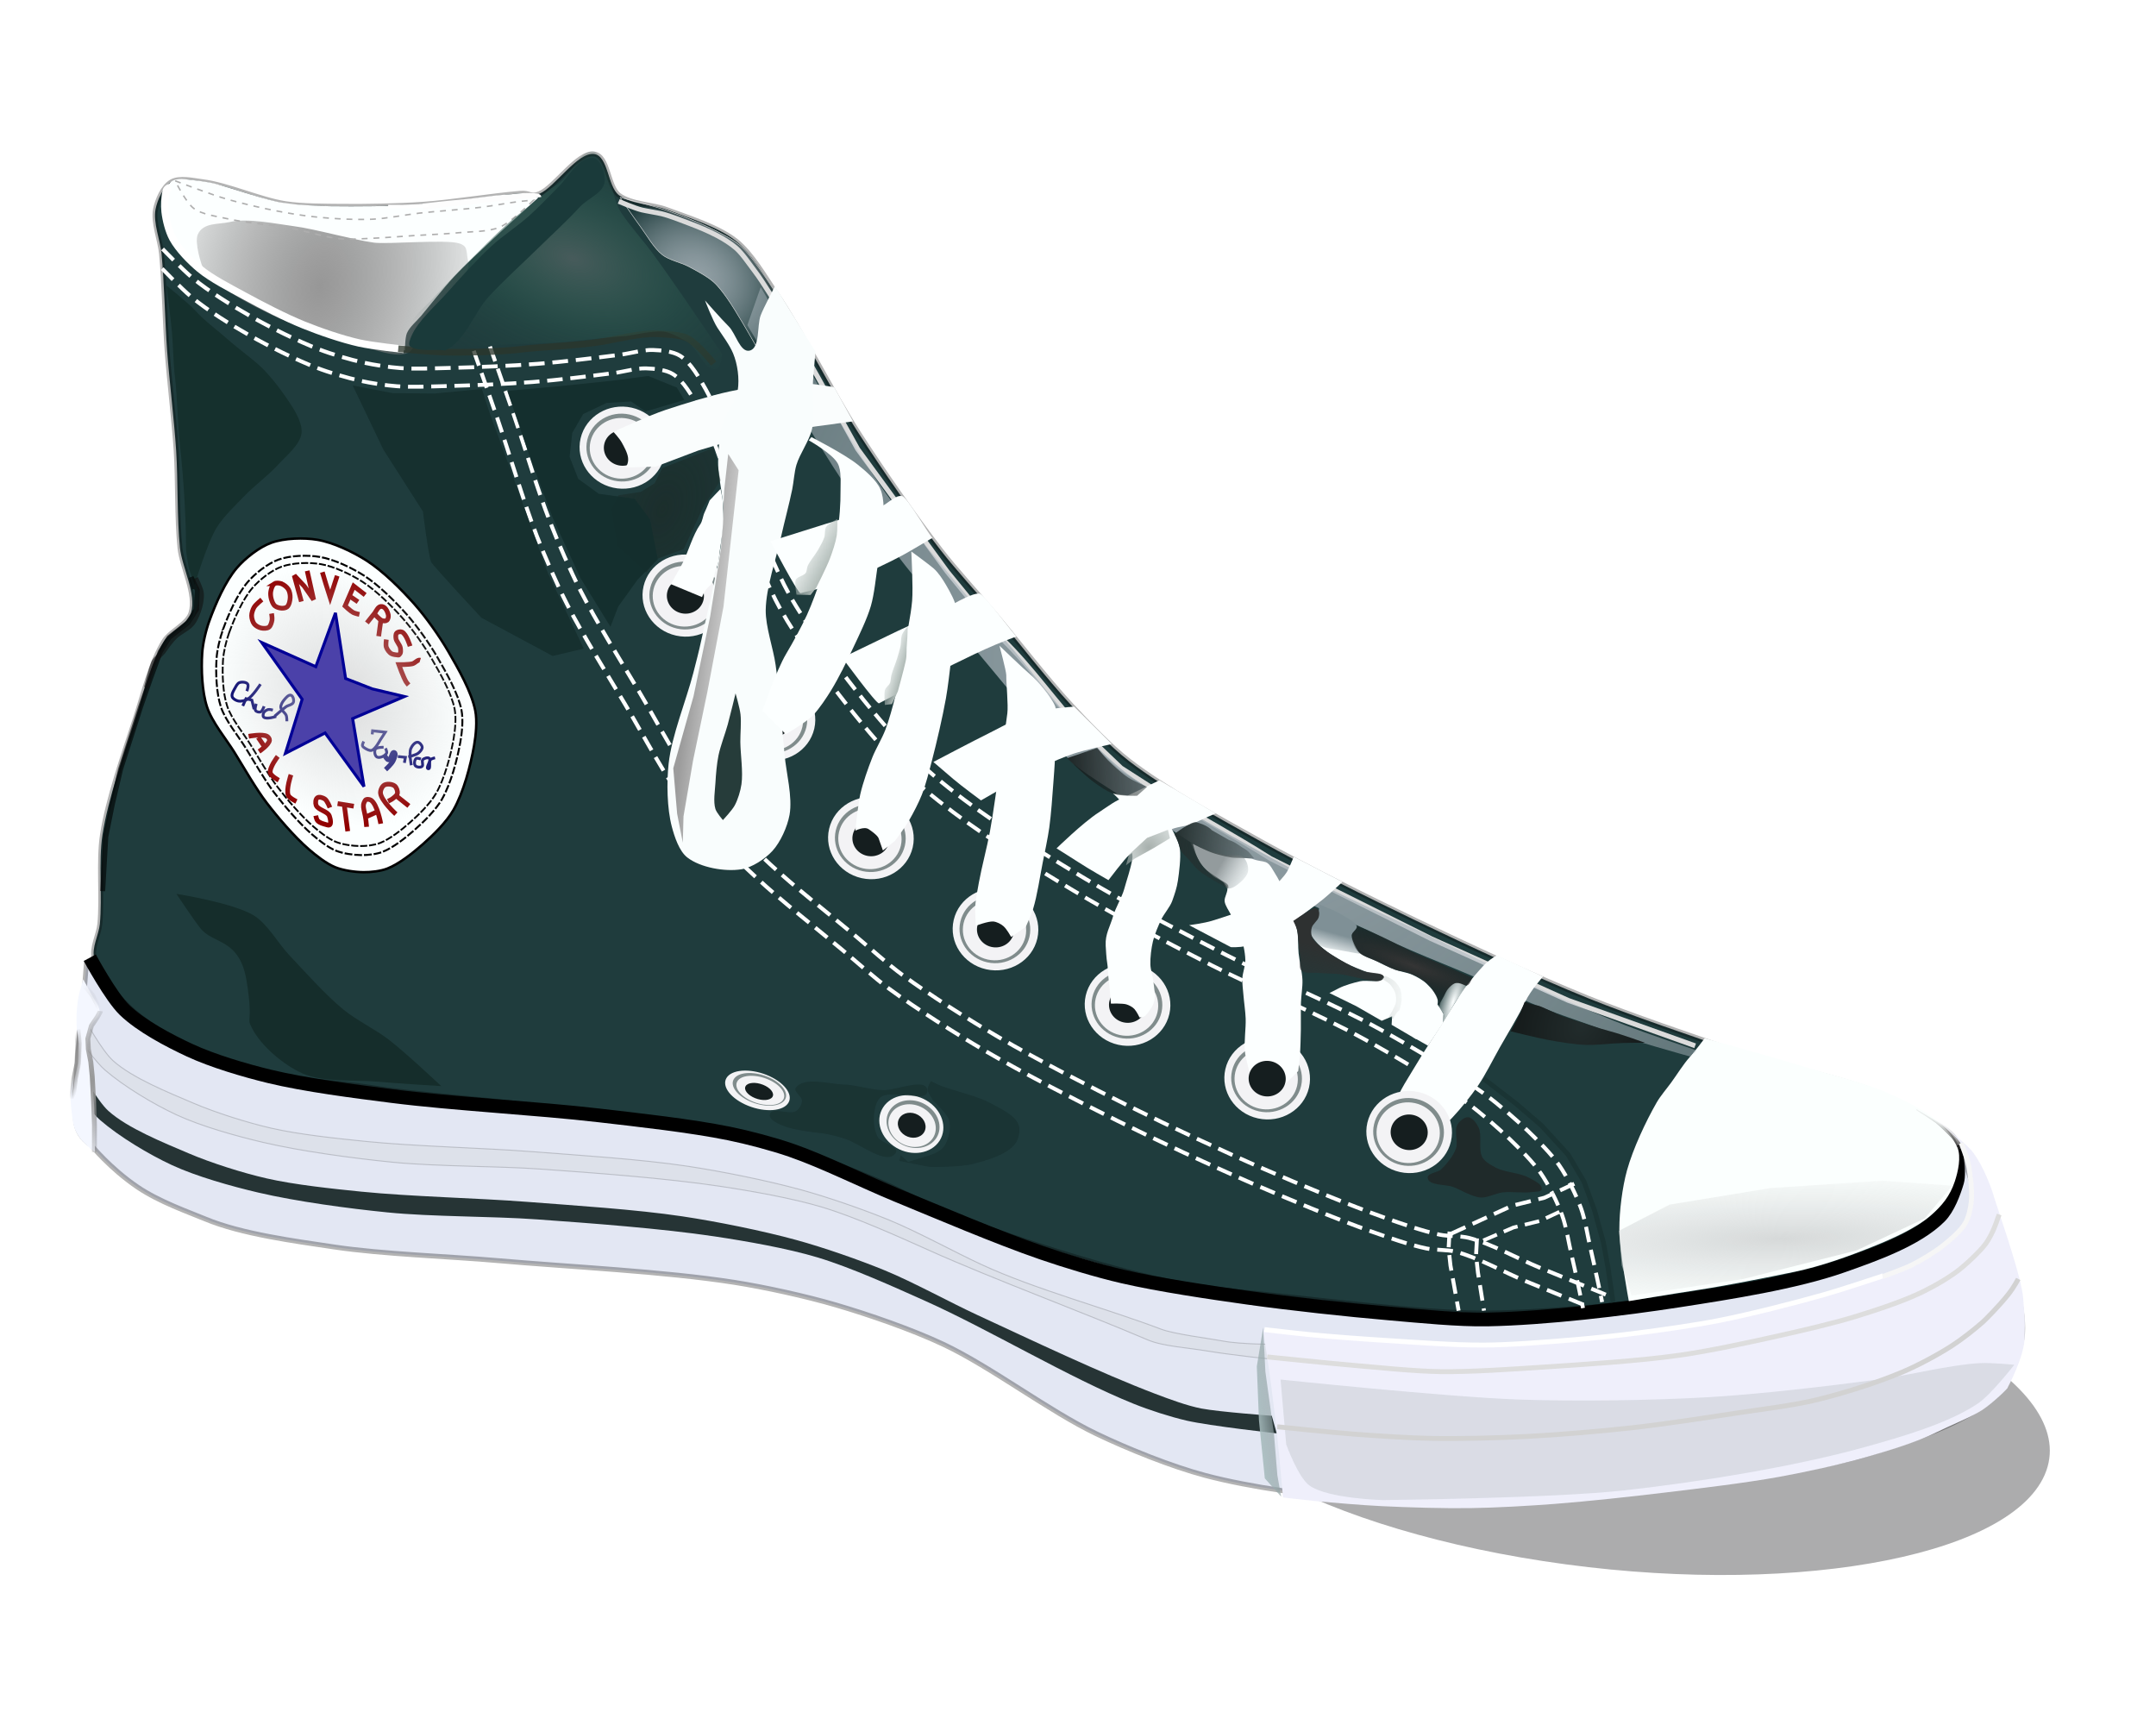 <?xml version="1.0" encoding="UTF-8"?>
<svg width="100mm" height="80mm"  viewBox="0 0 418.339 304.208" xmlns="http://www.w3.org/2000/svg" xmlns:xlink="http://www.w3.org/1999/xlink">
 <defs>
  <filter id="bq">
   <feGaussianBlur stdDeviation=".47"/>
  </filter>
  <filter id="c">
   <feGaussianBlur stdDeviation=".389"/>
  </filter>
  <filter id="ca">
   <feGaussianBlur stdDeviation=".933"/>
  </filter>
  <filter id="bj">
   <feGaussianBlur stdDeviation=".926"/>
  </filter>
  <filter id="bd">
   <feGaussianBlur stdDeviation=".44"/>
  </filter>
  <filter id="k">
   <feGaussianBlur stdDeviation=".374"/>
  </filter>
  <filter id="ay">
   <feGaussianBlur stdDeviation=".313"/>
  </filter>
  <filter id="ax">
   <feGaussianBlur stdDeviation=".313"/>
  </filter>
  <filter id="au">
   <feGaussianBlur stdDeviation=".339"/>
  </filter>
  <filter id="at">
   <feGaussianBlur stdDeviation=".275"/>
  </filter>
  <filter id="aq">
   <feGaussianBlur stdDeviation=".873"/>
  </filter>
  <filter id="ap">
   <feGaussianBlur stdDeviation=".369"/>
  </filter>
  <filter id="ao">
   <feGaussianBlur stdDeviation=".365"/>
  </filter>
  <filter id="cc">
   <feGaussianBlur stdDeviation=".217"/>
  </filter>
  <filter id="bz">
   <feGaussianBlur stdDeviation=".202"/>
  </filter>
  <filter id="bx">
   <feGaussianBlur stdDeviation=".26"/>
  </filter>
  <filter id="bf">
   <feGaussianBlur stdDeviation=".355"/>
  </filter>
  <filter id="be">
   <feGaussianBlur stdDeviation=".356"/>
  </filter>
  <filter id="bb">
   <feGaussianBlur stdDeviation=".413"/>
  </filter>
  <filter id="as">
   <feGaussianBlur stdDeviation=".446"/>
  </filter>
  <filter id="bt">
   <feGaussianBlur stdDeviation=".442"/>
  </filter>
  <filter id="bm">
   <feGaussianBlur stdDeviation=".276"/>
  </filter>
  <filter id="a"/>
  <filter id="l" x="-.135" y="-.187" width="1.269" height="1.374">
   <feGaussianBlur stdDeviation="1.104"/>
  </filter>
  <filter id="bo" x="-.184" y="-.417" width="1.367" height="1.834">
   <feGaussianBlur stdDeviation="4.18"/>
  </filter>
  <filter id="bk" x="-.028" y="-.177" width="1.056" height="1.354">
   <feGaussianBlur stdDeviation=".763"/>
  </filter>
  <filter id="b" x="-.128" y="-.126" width="1.256" height="1.252">
   <feGaussianBlur stdDeviation=".752"/>
  </filter>
  <filter id="ar" x="-.077" y="-.172" width="1.153" height="1.345">
   <feGaussianBlur stdDeviation="3.548"/>
  </filter>
  <filter id="an" x="-.113" y="-.263" width="1.225" height="1.526">
   <feGaussianBlur stdDeviation="2.03"/>
  </filter>
  <filter id="am" x="-.12" y="-.271" width="1.24" height="1.542">
   <feGaussianBlur stdDeviation="3.331"/>
  </filter>
  <filter id="cb" x="-.165" y="-.034" width="1.33" height="1.069">
   <feGaussianBlur stdDeviation=".372"/>
  </filter>
  <filter id="ba" x="-.033" y="-.127" width="1.066" height="1.253">
   <feGaussianBlur stdDeviation=".393"/>
  </filter>
  <filter id="aw" x="-.135" y="-.036" width="1.271" height="1.072">
   <feGaussianBlur stdDeviation=".25"/>
  </filter>
  <filter id="av" x="-.14" y="-.035" width="1.28" height="1.071">
   <feGaussianBlur stdDeviation=".225"/>
  </filter>
  <filter id="bw" x="-.177" y="-.142" width="1.354" height="1.284">
   <feGaussianBlur stdDeviation="1.589"/>
  </filter>
  <filter id="e" x="-.194" y="-.09" width="1.387" height="1.179">
   <feGaussianBlur stdDeviation=".594"/>
  </filter>
  <filter id="bp" x="-.912" y="-.105" width="2.823" height="1.21">
   <feGaussianBlur stdDeviation="3.5"/>
  </filter>
  <filter id="bn" x="-.105" y="-.105" width="1.21" height="1.21">
   <feGaussianBlur stdDeviation=".39"/>
  </filter>
  <filter id="bi" x="-.101" y="-.208" width="1.202" height="1.415">
   <feGaussianBlur stdDeviation="1.321"/>
  </filter>
  <filter id="bh" x="-.141" y="-.191" width="1.281" height="1.382">
   <feGaussianBlur stdDeviation="1.388"/>
  </filter>
  <filter id="bg" x="-.136" y="-.23" width="1.271" height="1.461">
   <feGaussianBlur stdDeviation="3.283"/>
  </filter>
  <filter id="bc" x="-.241" y="-.06" width="1.482" height="1.12">
   <feGaussianBlur stdDeviation=".835"/>
  </filter>
  <filter id="az" x="-.062" y="-.219" width="1.123" height="1.438">
   <feGaussianBlur stdDeviation="3.821"/>
  </filter>
  <filter id="by" x="-.171" y="-.085" width="1.342" height="1.171">
   <feGaussianBlur stdDeviation="2.126"/>
  </filter>
  <filter id="bv" x="-.122" y="-.123" width="1.244" height="1.246">
   <feGaussianBlur stdDeviation="2.621"/>
  </filter>
  <filter id="bu" x="-.153" y="-.102" width="1.307" height="1.204">
   <feGaussianBlur stdDeviation="2.2"/>
  </filter>
  <filter id="bs" x="-.134" y="-.056" width="1.268" height="1.112">
   <feGaussianBlur stdDeviation=".565"/>
  </filter>
  <filter id="br" x="-.105" y="-.089" width="1.211" height="1.177">
   <feGaussianBlur stdDeviation="1.581"/>
  </filter>
  <filter id="bl" x="-.118" y="-.172" width="1.236" height="1.345">
   <feGaussianBlur stdDeviation="1.151"/>
  </filter>
  <filter id="cd" x="-.127" y="-.033" width="1.253" height="1.065"/>
  <linearGradient id="d">
   <stop stop-color="#979797" offset="0"/>
   <stop stop-color="#787878" stop-opacity="0" offset="1"/>
  </linearGradient>
  <linearGradient id="i">
   <stop stop-color="#b0bbb7" offset="0"/>
   <stop stop-color="#b0bbb7" stop-opacity="0" offset="1"/>
  </linearGradient>
  <linearGradient id="f">
   <stop stop-color="#353535" offset="0"/>
   <stop stop-opacity="0" offset="1"/>
  </linearGradient>
  <linearGradient id="g">
   <stop stop-color="#234141" offset="0"/>
   <stop stop-color="#234141" stop-opacity="0" offset="1"/>
  </linearGradient>
  <linearGradient id="j">
   <stop stop-color="#93a0a6" stop-opacity=".996" offset="0"/>
   <stop stop-color="#e9edf6" stop-opacity="0" offset="1"/>
  </linearGradient>
  <linearGradient id="al" x1="51.449" x2="60.664" gradientUnits="userSpaceOnUse">
   <stop stop-color="#9c9c9c" offset="0"/>
   <stop stop-color="#c5c5c5" offset="1"/>
  </linearGradient>
  <linearGradient id="ak" x1="386.42" x2="385.71" y1="-576.04" y2="-571.62" gradientUnits="userSpaceOnUse">
   <stop stop-color="#7f9096" offset="0"/>
   <stop stop-color="#7f9096" stop-opacity="0" offset="1"/>
  </linearGradient>
  <linearGradient id="aj" x1="382.83" x2="380.22" y1="-573.17" y2="-559.2" gradientUnits="userSpaceOnUse">
   <stop stop-color="#2e3131" offset="0"/>
   <stop stop-color="#2e3131" stop-opacity="0" offset="1"/>
  </linearGradient>
  <linearGradient id="ai" x1="366.56" x2="374.1" y1="-585.98" y2="-582.76" gradientUnits="userSpaceOnUse">
   <stop stop-color="#939b9d" offset="0"/>
   <stop stop-color="#c1cbce" stop-opacity="0" offset="1"/>
  </linearGradient>
  <linearGradient id="ah" x1="356.77" x2="380.04" gradientUnits="userSpaceOnUse">
   <stop stop-color="#243030" offset="0"/>
   <stop stop-color="#243030" stop-opacity="0" offset="1"/>
  </linearGradient>
  <linearGradient id="ag" x1="331.36" x2="363.41" y1="-602.47" y2="-607.46" gradientUnits="userSpaceOnUse">
   <stop stop-color="#151c1c" offset="0"/>
   <stop stop-color="#243030" stop-opacity="0" offset="1"/>
  </linearGradient>
  <linearGradient id="ae" x1="184.13" x2="189.12" y1="-706.96" y2="-707.67" gradientUnits="userSpaceOnUse">
   <stop stop-color="#b3bbb8" offset="0"/>
   <stop stop-color="#b3bbb8" stop-opacity="0" offset="1"/>
  </linearGradient>
  <linearGradient id="aa" x1="194.85" x2="205.69" y1="-661.42" y2="-664.1" gradientUnits="userSpaceOnUse">
   <stop stop-color="#b1c7c9" offset="0"/>
   <stop stop-color="#535d5e" stop-opacity="0" offset="1"/>
  </linearGradient>
  <linearGradient id="af" x1="280.68" x2="274.19" y1="-638.6" y2="-641.2" gradientUnits="userSpaceOnUse" xlink:href="#i"/>
  <linearGradient id="h" x1="79.91" x2="73.413" y1="-762.42" y2="-765.02" gradientUnits="userSpaceOnUse" xlink:href="#i"/>
  <linearGradient id="ad" x1="421.4" x2="446.52" gradientUnits="userSpaceOnUse" xlink:href="#g"/>
  <linearGradient id="ac" x1="297.84" x2="322.96" gradientUnits="userSpaceOnUse" xlink:href="#g"/>
  <linearGradient id="ab" x1="513.38" x2="514.62" y1="-549.44" y2="-552.23" gradientUnits="userSpaceOnUse" xlink:href="#f"/>
  <radialGradient id="y" cx="-388.73" cy="28.563" r="26.73" gradientTransform="matrix(.244 2.019 -1.347 .549 -254.49 796.71)" gradientUnits="userSpaceOnUse">
   <stop stop-color="#979797" offset="0"/>
   <stop stop-color="#656565" stop-opacity="0" offset="1"/>
  </radialGradient>
  <radialGradient id="w" cx="35.521" cy="-960.96" r="32.156" gradientTransform="matrix(1.498 .356 -.203 .855 -26.494 114.11)" gradientUnits="userSpaceOnUse">
   <stop stop-color="#475b5b" offset="0"/>
   <stop stop-color="#316356" stop-opacity=".299" offset=".5"/>
   <stop stop-color="#1f3e39" stop-opacity="0" offset="1"/>
  </radialGradient>
  <radialGradient id="t" cx="170.55" cy="-718.02" r="2.529" gradientTransform="matrix(1.263 .257 -1.019 5.013 -530.01 2991.6)" gradientUnits="userSpaceOnUse">
   <stop stop-color="#fcffff" offset="0"/>
   <stop stop-color="#fcffff" stop-opacity="0" offset="1"/>
  </radialGradient>
  <radialGradient id="s" cx="224.51" cy="-704.65" r="14.066" gradientTransform="matrix(1.248 .461 -.599 1.585 -258.56 451.12)" gradientUnits="userSpaceOnUse">
   <stop stop-color="#222c2c" offset="0"/>
   <stop stop-color="#101414" offset="1"/>
  </radialGradient>
  <radialGradient id="r" cx="26.692" cy="-789.06" r="10.765" gradientTransform="matrix(2.7 .69 -1.103 4.317 -696.74 2741.9)" gradientUnits="userSpaceOnUse">
   <stop stop-color="#1a2926" offset="0"/>
   <stop stop-color="#1a2926" stop-opacity="0" offset="1"/>
  </radialGradient>
  <radialGradient id="q" cx="133.66" cy="-730.29" r="4.449" gradientTransform="matrix(2.903 -.078 7.6881e-6 2.815 -253.98 1335.8)" gradientUnits="userSpaceOnUse">
   <stop stop-color="#a7b0ad" offset="0"/>
   <stop stop-color="#bec8c5" stop-opacity="0" offset="1"/>
  </radialGradient>
  <radialGradient id="m" cx="394.5" cy="-469.84" r="33.278" gradientTransform="matrix(2.766 -.363 .058 .44 -574.99 -173.39)" gradientUnits="userSpaceOnUse">
   <stop stop-color="#d6d9d9" offset="0"/>
   <stop stop-color="#e0e3e3" stop-opacity="0" offset="1"/>
  </radialGradient>
  <radialGradient id="z" cx="188.33" cy="-596.86" r="24.588" gradientTransform="matrix(1 0 0 1.26 0 155.18)" gradientUnits="userSpaceOnUse">
   <stop stop-color="#cfcfcf" offset="0"/>
   <stop stop-color="#cfcfcf" stop-opacity="0" offset="1"/>
  </radialGradient>
  <radialGradient id="x" cx="60.1" cy="-959.42" r="17.74" gradientTransform="matrix(.995 .4 -.332 .827 -131.09 75.425)" gradientUnits="userSpaceOnUse" xlink:href="#j"/>
  <radialGradient id="v" cx="150.67" cy="-781.76" r="102.27" gradientTransform="matrix(1.475 -.985 1.113 1.667 1013.3 828.22)" gradientUnits="userSpaceOnUse" xlink:href="#j"/>
  <radialGradient id="u" cx="161.4" cy="-724.57" r="12.776" gradientTransform="matrix(.142 -.55 3.143 .81 2662.5 105.25)" gradientUnits="userSpaceOnUse" xlink:href="#f"/>
  <radialGradient id="p" cx="-47.91" cy="-702.07" r="2.444" gradientTransform="matrix(7.01 7.282 -4.388 4.224 -2602 2797.1)" gradientUnits="userSpaceOnUse" xlink:href="#d"/>
  <radialGradient id="o" cx="-52.111" cy="-705.11" r=".753" gradientTransform="matrix(1.734 0 0 10.07 229.42 6580.1)" gradientUnits="userSpaceOnUse" xlink:href="#d"/>
  <radialGradient id="n" cx="-50.091" cy="-719.25" r="2.605" gradientTransform="matrix(1 0 0 1.226 190.85 347.55)" gradientUnits="userSpaceOnUse" xlink:href="#d"/>
 </defs>
 <g transform="matrix(.945 .105 -.105 .945 -192.78 660.37)">
  <g transform="translate(23.277 5.819)">
   <path transform="matrix(1.621 0 0 1.322 -50.593 35.768)" d="m369.09-391.17c-3.467 13.556-31.004 23.297-61.507 21.756s-52.418-13.78-48.951-27.336 31.004-23.297 61.506-21.756c30.426 1.537 52.324 13.721 48.973 27.249" fill="#acacad" filter="url(#ar)"/>
   <path d="m138.98-541.55 0.921 27.627c0.295 3.223-0.353 7.421 4.144 9.669 0 0 4.301 4.28 10.415 7.501 4.724 2.488 10.959 3.915 14.449 4.931 7.733 2.252 18.657 2.458 26.706 2.763 10.08 0.382 23.528-0.687 33.613-0.921 14.503-0.337 33.855-1.568 48.347-0.921 6.385 0.285 14.886 1.194 21.181 2.302 6.863 1.208 15.968 3.273 22.562 5.525 10.299 3.519 22.878 11.143 33.152 14.734 6.737 2.355 15.965 4.927 23.022 5.986 9.435 1.415 22.236 1.688 31.771 1.381 10.276-0.33 23.921-2.06 34.073-3.684 11.156-1.784 25.883-5.058 36.836-7.828 9.492-2.401 22.36-5.241 31.311-9.209 7.992-3.543 19.463-8.321 24.864-15.195 2.24-2.851 3.48-7.891 3.684-11.511 0.158-2.813-0.839-6.576-1.842-9.209-1.652-4.34-5.639-9.258-7.828-13.353-2.388-4.468-7.367-15.195-7.367-15.195s0.8 8.807-0.921 11.972c-3.486 6.407-12.874 11.357-19.339 14.734-11.577 6.048-41.44 13.353-41.44 13.353s-22.129 4.935-31.771 5.986c-13.327 1.453-44.664 1.381-44.664 1.381s-23.625-0.754-33.613-2.302c-11.521-1.786-26.492-6.204-37.757-9.209-9.588-2.558-21.968-7.667-31.771-9.209-31.945-5.025-75.842 2.063-107.75-3.223-7.414-1.228-17.545-3.425-23.943-7.367-4.076-2.511-11.051-11.511-11.051-11.511z" fill="#e3e7f3" fill-rule="evenodd" filter="url(#as)" stroke="#000" stroke-opacity=".299"/>
   <path d="m140.47-542.23c-0.798-1.956 0.401-4.92 0.37-7.033-0.079-5.459-1.709-12.683-1.481-18.137 0.311-7.423 2.559-17.155 4.072-24.43 1.026-4.931 1.886-11.749 4.072-16.286 1.031-2.141 4.369-3.958 4.812-6.292 0.753-3.971-2.843-9.005-3.701-12.955-1.264-5.816-1.923-13.757-2.961-19.618-1.068-6.026-2.949-13.972-4.072-19.988-1.096-5.868-2.107-13.775-3.331-19.618-0.563-2.689-2.451-6.146-2.221-8.883 0.162-1.933 1.033-4.768 2.591-5.922 1.527-1.132 4.392-0.769 6.292-0.74 5.276 0.081 12.125 2.371 17.397 2.591 3.446 0.144 8.042-0.396 11.474-0.74 4.907-0.492 11.434-1.342 16.286-2.221 5.938-1.075 13.696-3.279 19.618-4.442 1.988-0.39 2.112 0.638 3.88-0.352 2.954-1.653 6.803-9.382 10.185-9.272 2.93 0.095 3.425 6.237 5.922 7.773 2.597 1.597 7.038 1.1 9.994 1.851 4.527 1.149 10.848 2.333 14.806 4.812 3.394 2.126 6.659 6.572 9.254 9.624 6.474 7.614 13.681 18.898 19.988 26.65 5.511 6.774 13.171 15.566 19.248 21.839 3.498 3.611 8.568 8.014 12.215 11.474 5.356 5.081 12.171 12.211 17.767 17.027 3.721 3.202 8.763 7.44 12.955 9.994 8.06 4.911 19.805 9.656 28.501 13.325 9.843 4.153 23.23 9.053 33.313 12.585 10.904 3.819 25.519 8.727 36.644 11.845 9.233 2.587 21.736 5.307 31.092 7.403 11.072 2.48 26.767 2.902 37.014 7.773 2.71 1.288 8.015 3.338 9.495 5.948 1.162 2.049 0.868 7.872 0.421 10.184-0.632 3.273-3.179 5.162-5.497 7.557-3.364 3.477-10.389 6.492-14.784 8.513-10.051 4.622-22.993 8.733-33.712 11.467-11.184 2.853-27.009 6.131-38.481 7.403-12.145 1.347-33.579 0.944-45.797 1.11-6.329 0.086-10.429 0.078-16.743-0.363-6.376-0.445-14.811-1.81-21.098-2.961-8.4-1.539-19.561-3.908-27.761-6.292-4.755-1.383-9.699-3.454-14.457-4.826-4.918-1.419-12.689-3.628-17.745-4.427-6.941-1.097-16.304-1.8-23.319-2.221-8.87-0.533-20.727-0.583-29.612-0.74-10.659-0.189-23.795 0.474-34.445-7e-3 -5.564-0.251-14.429 0.338-19.941-0.466-5.28-0.77-12.35-1.97-17.397-3.701-3.852-1.322-8.448-3.557-11.815-5.848-3.118-2.123-7.885-6.472-9.309-9.965z" fill="#1f3c3d" fill-rule="evenodd" stroke="#000" stroke-opacity=".298"/>
   <path d="m140.3-514.25s3.308 3.559 5.01 4.732c4.276 2.944 10.665 5.866 15.588 7.516 5.249 1.759 12.597 2.959 18.093 3.619 7.966 0.957 18.699 1.204 26.722 1.113 9.12-0.103 21.227-1.587 30.341-1.948 10.932-0.434 25.532-0.969 36.464-0.557 6.452 0.243 15.083 0.779 21.433 1.948 6.994 1.288 16.054 4.229 22.825 6.402 13.532 4.344 30.85 12.318 44.537 16.145 3.281 0.917 7.751 1.833 11.134 2.227 4.814 0.561 18.566 0.557 18.566 0.557l-1.394-3.455s-10.722 0.395-14.389 0.115c-2.972-0.226-6.856-1.206-9.742-1.948-11.535-2.968-26.559-8.195-37.856-11.969-5.962-1.992-13.721-5.225-19.763-6.959-5.511-1.581-12.987-3.279-18.65-4.175-7.042-1.115-16.536-1.955-23.66-2.227-9.514-0.363-22.216 0.239-31.732 0.557-10.194 0.34-23.76 1.565-33.959 1.67-5.848 0.06-13.675 0.112-19.485-0.557-4.995-0.575-11.61-1.886-16.423-3.34-5.091-1.539-12.88-3.682-17.195-6.791-2.499-1.8-6.681-7.794-6.681-7.794l0.216 5.121z" fill="#233132" fill-rule="evenodd" filter="url(#ap)" opacity=".99"/>
   <path d="m140.11-524.54s3.308 3.559 5.01 4.732c4.276 2.944 10.665 5.866 15.588 7.516 5.249 1.759 12.597 2.959 18.093 3.619 7.966 0.957 18.699 1.204 26.722 1.113 9.12-0.103 21.227-1.587 30.341-1.948 10.932-0.434 25.532-0.969 36.464-0.557 6.452 0.243 15.083 0.779 21.433 1.948 6.994 1.288 16.054 4.229 22.825 6.402 13.532 4.344 32.58 9.072 46.186 13.176 3.149 0.95 8.317 0.68 12.368 0.907 4.839 0.271 13.922 0.227 13.922 0.227l-0.176-3.132s-7.133 0.806-10.8 0.527c-2.972-0.226-10.061-0.292-12.947-1.035-11.535-2.968-26.399-5.227-37.696-9.001-5.962-1.992-13.721-5.225-19.763-6.959-5.511-1.581-12.987-3.279-18.65-4.175-7.042-1.115-16.536-1.955-23.66-2.227-9.514-0.363-22.216 0.239-31.732 0.557-10.194 0.34-23.76 1.565-33.959 1.67-5.848 0.06-13.675 0.112-19.485-0.557-4.995-0.575-11.61-1.886-16.423-3.34-5.091-1.539-12.88-3.682-17.195-6.791-2.499-1.8-6.681-7.794-6.681-7.794l0.216 5.121z" fill="#dde1ea" fill-rule="evenodd" filter="url(#ao)" stroke="#020000" stroke-opacity=".171" stroke-width=".2"/>
   <path d="m139.56-542.21s5.186 7.469 8.227 9.819c3.719 2.874 9.703 5.21 14.158 6.707 4.835 1.625 11.583 2.829 16.642 3.478 7.548 0.968 17.727 1.122 25.336 1.242 12.743 0.2 29.731-0.81 42.475-0.745 8.051 0.041 18.808 0.02 26.826 0.745 3.905 0.353 9.092 1.124 12.916 1.987 6.83 1.542 15.625 4.775 22.355 6.707 9.209 2.644 21.453 6.344 30.801 8.445 5.02 1.129 11.78 2.384 16.891 2.981 7.71 0.9 18.073 1.267 25.833 1.49 8.789 0.253 20.52 0.22 29.31 0 5.967-0.149 13.953-0.221 19.871-0.994 11.71-1.529 27.103-5.109 38.501-8.197 9.848-2.668 23.099-6.251 32.291-10.681 6.014-2.898 14.475-6.946 18.629-12.171 1.482-1.864 2.316-5.107 2.732-7.452 0.391-2.201-1.274-7.256-1.274-7.256" fill="none" filter="url(#aq)" stroke="#000" stroke-width="2.8"/>
   <path transform="matrix(.288 .071 -.081 .224 344.86 -496.96)" d="m-241.27-68.195c0 3.434-4.232 6.218-9.452 6.218s-9.452-2.784-9.452-6.218 4.232-6.218 9.452-6.218 9.445 2.779 9.452 6.21" fill="#252e2b" filter="url(#l)" stroke="#000"/>
   <path transform="matrix(.262 .141 -.128 .305 366.61 -467.7)" d="m-241.27-68.195c0 3.434-4.232 6.218-9.452 6.218s-9.452-2.784-9.452-6.218 4.232-6.218 9.452-6.218 9.445 2.779 9.452 6.21" fill="#4f524f" filter="url(#l)" stroke="#000" stroke-width="1"/>
   <path d="m156.23-613.26c0.862-3.543 2.33-8.325 4.388-11.336 1.468-2.147 4.066-4.701 6.399-5.851 2.548-1.255 6.489-1.809 9.324-1.645 3.257 0.188 7.495 1.665 10.421 3.108 3.522 1.738 7.685 5.051 10.604 7.679 2.685 2.417 5.902 6.05 8.045 8.959 2.349 3.188 5.566 7.561 6.765 11.336 0.649 2.045 0.681 4.989 0.548 7.13-0.255 4.133-1.091 9.732-2.743 13.529-1.129 2.596-3.576 5.588-5.485 7.679-1.757 1.924-4.279 4.448-6.582 5.668-1.305 0.691-3.284 1.132-4.754 1.28-1.75 0.176-4.158 0.113-5.851-0.366-1.913-0.54-4.217-1.976-5.851-3.108-3.129-2.17-6.876-5.658-9.507-8.41-2.534-2.65-5.412-6.626-7.679-9.507-2.008-2.552-5.237-5.638-6.582-8.593-1.368-3.006-2.041-7.488-2.194-10.787-0.095-2.039 0.249-4.781 0.731-6.765z" fill="#fcffff" fill-rule="evenodd" filter="url(#a)" stroke="#000" stroke-width=".5"/>
   <path d="m159.18-611.78c0.773-3.179 2.09-7.468 3.936-10.169 1.317-1.926 3.647-4.217 5.74-5.248 2.286-1.126 5.821-1.623 8.365-1.476 2.922 0.168 6.724 1.493 9.349 2.788 3.16 1.559 6.894 4.531 9.513 6.888 2.408 2.168 5.295 5.428 7.217 8.037 2.107 2.86 4.994 6.783 6.069 10.169 0.582 1.834 0.611 4.476 0.492 6.396-0.229 3.708-0.979 8.73-2.46 12.137-1.013 2.329-3.208 5.013-4.92 6.888-1.576 1.726-3.839 3.991-5.904 5.084-1.171 0.62-2.946 1.015-4.264 1.148-1.57 0.158-3.73 0.101-5.248-0.328-1.716-0.485-3.783-1.772-5.248-2.788-2.807-1.946-6.168-5.075-8.529-7.545-2.273-2.377-4.855-5.944-6.888-8.529-1.801-2.29-4.698-5.057-5.904-7.709-1.227-2.696-1.831-6.718-1.968-9.677-0.085-1.829 0.223-4.289 0.656-6.069z" fill="#fcffff" fill-rule="evenodd" filter="url(#a)" stroke="#000" stroke-dasharray="1.588, 0.397" stroke-width=".397"/>
   <path d="m160.5-611.26c0.731-3.005 1.976-7.062 3.722-9.615 1.245-1.821 3.448-3.988 5.428-4.963 2.161-1.065 5.504-1.534 7.909-1.396 2.763 0.159 6.358 1.412 8.839 2.636 2.988 1.474 6.518 4.284 8.995 6.513 2.277 2.05 5.006 5.132 6.823 7.599 1.992 2.704 4.721 6.413 5.738 9.615 0.551 1.734 0.577 4.232 0.465 6.048-0.216 3.506-0.926 8.254-2.326 11.476-0.957 2.202-3.033 4.74-4.652 6.513-1.49 1.632-3.63 3.773-5.583 4.807-1.107 0.586-2.786 0.96-4.032 1.085-1.484 0.149-3.527 0.095-4.963-0.31-1.622-0.458-3.577-1.676-4.963-2.636-2.654-1.841-5.832-4.799-8.064-7.133-2.149-2.248-4.591-5.62-6.513-8.064-1.703-2.165-4.442-4.782-5.583-7.289-1.16-2.549-1.731-6.351-1.861-9.15-0.081-1.73 0.211-4.056 0.62-5.738z" fill="#fcffff" fill-rule="evenodd" filter="url(#a)" stroke="#000" stroke-dasharray="1.456, 0.364" stroke-width=".364"/>
   <path d="m166.387-618.718c0,0-1.11,1.111-1.385,1.711-.228.497-.392,1.25-.326,1.792 .065.532.353,1.251.733,1.629 .341.34.988.601 1.466.652 .472.05 1.196-.007 1.548-.326 .361-.327.459-1.062.489-1.548 .024-.397-.244-1.303-.244-1.303" fill="none" filter="url(#a)" stroke="#900000" stroke-width=".962"/>
   <path d="m168.587-622.221c-.404.324-.526,1.113-.57,1.629-.038.444.083,1.051.244,1.466 .179.461.49,1.102.896,1.385 .37.257 1.017.359 1.466.326 .339-.025.839-.148 1.059-.407 .388-.457.447-1.357.407-1.955-.034-.517-.248-1.224-.57-1.629-.342-.43-1.012-.856-1.548-.978-.408-.093-1.058-.099-1.385.163z" fill="none" filter="url(#a)" stroke="#900000" stroke-width=".962"/>
   <path d="m174.45-619.21-2.037-5.132 2.281 1.955 2.2 2.525-1.955-5.702" fill="none" filter="url(#a)" stroke="#900000" stroke-width=".962"/>
   <path d="m178.04-625.64 0.968 2.281 1.184 2.664 0.944-4.538" fill="none" filter="url(#a)" stroke="#900000" stroke-width=".962"/>
   <path d="m187.24-621.98-0.602-0.369-1.923-1.179-1.303 4.236s1.199 0.906 1.792 1.141c0.37 0.146 1.303 0.244 1.303 0.244" fill="none" filter="url(#a)" stroke="#900000" stroke-width=".962"/>
   <path d="m184.39-621.24 1.548 0.815" fill="none" filter="url(#a)" stroke="#900000" stroke-width=".962"/>
   <path d="m188.219-616.356 .96-1.525c.127-.202.315-.462.425-.675 .266-.517.511-1.321 1.078-1.447 .81-.181 1.412.746 1.691,1.528 .116.326.079.893-.163,1.141-.208.213-.688.229-.978.163-.582-.132-1.629-1.14-1.629-1.14" fill="none" filter="url(#a)" stroke="#900000" stroke-width=".962"/>
   <path d="m190.99-617.01-0.082 3.096" fill="none" filter="url(#cd)" stroke="#900000" stroke-width=".962"/>
   <path d="m197.506-612.608c0,0-1.009-2.373-1.955-2.688-.315-.105-.862.059-1.059.326-.218.295-.104.87 0,1.222 .076.256.339.522.485.746 .172.265.484.58.574.883 .118.398.286,1.084 0,1.385-.098.103-.072.189-.214.196-.347.017-1.091.01-1.415-.115-.484-.186-.999-.754-1.222-1.222-.201-.421-.163-1.548-.163-1.548" fill="none" filter="url(#a)" stroke="#900000" stroke-width=".962"/>
   <path d="m199.869-610.001c-.505-.103-.984.714-1.466.896-.789.299-2.77.489-2.77.489s1.18,2.424 1.874,3.34c.146.193.57.57.57.57" fill="none" stroke="#900000" stroke-width=".962"/>
   <path d="m165.41-599.819c0,0 .304-1.148 0-1.466-.355-.372-1.254-.317-1.711-.082-.362.186-.578.765-.733,1.14-.22.531-.643,1.349-.407,1.874 .184.409.857.685 1.303.733 .584.064 1.4-.222 1.874-.57 .978-.718 2.281-3.34 2.281-3.34" fill="none" stroke="#00006b" stroke-width=".577"/>
   <path d="m164.92-596.72 0.489-1.548 1.222 0.163 0.652 1.792" fill="none" stroke="#00006b" stroke-width=".577"/>
   <path d="m167.61-597.46s-0.271 1.07 0 1.385c0.209 0.244 0.776 0.314 1.059 0.163 0.357-0.191 0.57-1.222 0.57-1.222" fill="none" stroke="#00006b" stroke-width=".577"/>
   <path d="m171.112-596.56c0,0-.704-.105-.978,0-.307.118-.695.427-.815.733-.099.251-.132.731.082.896 .606.471 2.525-.407 2.525-.407" fill="none" stroke="#00006b" stroke-width=".577"/>
   <path d="m171.6-595.34s1.435-1.59 2.118-2.2c0.39-0.348 1.261-0.551 1.385-1.059 0.109-0.446-0.202-1.291-0.652-1.385-0.509-0.106-1.019 0.706-1.303 1.141-0.266 0.408-0.584 1.07-0.489 1.548 0.119 0.595 1.036 1.003 1.303 1.548 0.154 0.314 0.244 1.141 0.244 1.141" fill="none" stroke="#00006b" stroke-width=".577"/>
   <path d="m191.804-593.872v-.733h2.607l-.896,1.792c0,0-.736,1.892-1.466,2.2-.367.154-.939-.084-1.303-.244-.224-.098-.562-.261-.652-.489-.1-.254.163-.896.163-.896" fill="none" stroke="#00006b" stroke-width=".577"/>
   <path d="m194.411-591.509c0,0-1.397.107-1.629.57-.218.435.039,1.362.489,1.548 .586.242 1.636-.39 1.874-.978 .116-.287-.326-.978-.326-.978" fill="none" stroke="#00006b" stroke-width=".577"/>
   <path d="m194.818-589.88c0,0 .537.868.896.815 .564-.083.428-1.781.978-1.629 .471.13.144,1.162 0,1.629-.217.706-1.385,2.037-1.385,2.037" fill="none" stroke="#00006b" stroke-width=".962"/>
   <path d="m197.51-589.96h1.548l-0.082 1.141" fill="none" stroke="#00006b" stroke-width=".577"/>
   <path d="m199.624-590.124c0,0 1.491-.514 1.955-.978 .309-.309.74-.875.652-1.303-.084-.408-.644-.932-1.059-.896-.57.05-1.067.915-1.222,1.466-.275.975.489,3.34.489,3.34" fill="none" stroke="#00006b" stroke-width=".577"/>
   <path d="m202.231-589.961c0,0-.77-.207-.978,0-.311.311-.311,1.155 0,1.466 .294.294 1.091.294 1.385,0s-.246-1.05 0-1.385c.243-.33.973-.65 1.303-.407 .512.376-.634,2.077 0,2.118 .566.037-.076-1.406.244-1.874 .173-.253.896-.489.896-.489" fill="none" stroke="#00006b" stroke-width=".577"/>
   <path d="m166.795-590.695c0,0 2.706-.848 3.747-.407 .257.109.567.455.57.733 .011.943-1.874,2.525-1.874,2.525" fill="none" filter="url(#a)" stroke="#900000" stroke-width=".962"/>
   <path d="m168.75-590.69 1.385 1.629" fill="none" filter="url(#a)" stroke="#900000" stroke-width=".962"/>
   <path d="m173.15-587.27s-1.492 2.455-1.141 3.503c0.218 0.649 1.874 1.303 1.874 1.303" fill="none" filter="url(#a)" stroke="#900000" stroke-width=".962"/>
   <path d="m176.24-583.85s-0.701 3.126-0.082 4.236c0.304 0.545 1.792 1.059 1.792 1.059" fill="none" filter="url(#a)" stroke="#900000" stroke-width=".962"/>
   <path d="m184.879-578.068c0,0-.683-1.342-1.222-1.629-.41-.219-1.202-.393-1.548-.082s-.294,1.134-.082,1.548c.477.929 2.471.937 2.933,1.874 .249.506.815,2.037-.163,1.874s-1.611-.222-2.118-.652c-.25-.212-.489-.978-.489-.978" fill="none" filter="url(#a)" stroke="#900000" stroke-width=".962"/>
   <path d="m189.03-573.67-1.303-5.295" fill="none" filter="url(#a)" stroke="#900000" stroke-width=".962"/>
   <path d="m186.35-579.05 3.34 0.163" fill="none" filter="url(#a)" stroke="#900000" stroke-width=".962"/>
   <path d="m192.76-574.99c-0.651-3.576-1.602-3.837-0.872-5.356 0.15-0.312 0.831-0.317 1.141-0.163 1.401 0.697 2.525 4.562 2.525 4.562" fill="none" filter="url(#a)" stroke="#900000" stroke-width=".962"/>
   <path d="m192.54-577.09 1.792-1.059" fill="none" filter="url(#a)" stroke="#900000" stroke-width=".962"/>
   <path d="m198.402-578.231c0,0-3.252-2.354-3.584-3.91-.113-.529.138-1.386.57-1.711 .509-.382 1.571-.405 2.118-.082 .423.25.775.976.733,1.466-.038.453-.571.904-.896,1.222-.213.209-.815.57-.815.57" fill="none" filter="url(#a)" stroke="#900000" stroke-width=".962"/>
   <path d="m198-581.98 2.851 1.792" fill="none" filter="url(#a)" stroke="#900000" stroke-width=".962"/>
   <path d="m138.55-701.4c0.61-0.653 1.964-0.849 2.857-0.84 2.009 0.02 4.56-0.031 6.543 0.292 2.887 0.47 10.821 2.225 13.745 2.284 4.286 0.087 2.321 0.052 6.604-0.134 3.193-0.139 11.495-1.15 14.664-1.568 3.641-0.48 7.127-1.177 10.738-1.843 3.044-0.562 8.146-1.58 11.176-2.211 1.51-0.315 3.802-0.804 5.337-0.956 1.004-0.099 3.194-0.084 3.194-0.084s-5.862 6.602-8.138 9.262c-2.211 2.585-5.196 6.009-7.227 8.739-1.844 2.48-4.013 5.991-5.714 8.571-0.762 1.156-2.126 2.538-2.521 3.865-0.302 1.015 0 3.529 0 3.529s-6.371 0.151-9.075-0.168c-4.204-0.495-9.722-1.825-13.781-3.025-4.544-1.343-10.506-3.52-14.789-5.546-3.002-1.42-7.142-3.291-9.579-5.546-1.437-1.33-2.968-3.561-3.697-5.378-0.704-1.754-1.063-4.329-1.008-6.218 0.027-0.929 0.037-2.346 0.672-3.025z" fill="#fcffff" fill-rule="evenodd"/>
   <path transform="matrix(1.02 0 0 1 566.68 -711.06)" d="m-379.41 38.407c-4.21-0.324-9.81-1.667-13.951-2.927-4.154-1.264-9.67-3.312-13.629-5.471-1.271-0.693-3.14-1.498-4.055-2.842-0.933-1.37-2.688-5.759-2.217-7.386 0.771-2.657 4.003-2.52 6.139-3.299 3.397-1.239 9.24-0.653 12.826-0.586 4.307 0.081 11.918 1.415 16.226 1.53 2.779 0.074 14.204-2.314 16.972-1.771 1.957 0.384 1.496 1.391 2.294 3.744 0.849 2.505-4.263 6.85-5.194 9.179-0.455 1.138-3.992 5.033-4.186 6.303 2.322 7.315-7.204 4.15-11.224 3.526z" fill="url(#y)" fill-rule="evenodd" filter="url(#bo)"/>
   <path d="m189.57-672.66s-6.446 0.014-9.186-0.282c-3.566-0.386-8.259-1.439-11.712-2.411-3.912-1.101-8.986-3.047-12.745-4.593-2.95-1.214-6.986-2.716-9.645-4.478-2.053-1.361-4.668-3.497-6.085-5.511-0.987-1.402-1.803-3.61-2.182-5.282-0.282-1.245-0.388-2.982-0.23-4.248 0.072-0.573 0.828-0.848 0.828-0.848" fill="none" filter="url(#a)" stroke="#fff" stroke-width="1.5"/>
   <path d="m139.37-701.69s7.76 2.037 11.149 2.593c4.781 0.784 11.231 1.462 16.076 1.556 4.051 0.079 9.476-0.18 13.483-0.778 2.929-0.437 6.704-1.681 9.594-2.334 3.72-0.84 8.735-1.712 12.446-2.593 2.35-0.558 5.426-1.526 7.779-2.074 0.773-0.18 2.593-0.519 2.593-0.519s-3.925 4.922-6.223 6.223c-2.233 1.264-5.788 1.54-8.297 2.074-2.627 0.559-6.171 1.089-8.816 1.556s-6.16 1.156-8.816 1.556c-1.86 0.28-4.342 0.755-6.223 0.778-3.127 0.039-7.252-0.82-10.371-1.037-3.961-0.275-9.279-0.065-13.223-0.519-2.046-0.235-4.963-0.259-6.741-1.296-1.764-1.029-4.408-5.186-4.408-5.186z" fill="none" filter="url(#bq)" stroke="#aeaeae" stroke-dasharray="1.2, 1.2" stroke-width=".3"/>
   <path d="m190.19-702.05s5.445-1.26 7.619-1.665c2.217-0.413 6.35-1.552 8.571-1.944 1.392-0.246 1.773-0.329 3.151-0.641 1.062-0.24 3.851-0.569 3.908-0.227" fill="none" filter="url(#a)" stroke="#fdfdfd" stroke-width="1.2"/>
   <path d="m191.31-702.41s-3.53 0.597-5.104 0.813c-0.913 0.125-3.057 0.318-3.057 0.318" fill="none" filter="url(#a)" stroke="#fff" stroke-width=".7"/>
   <path d="m138.35-687.59s4.39 3.651 6.705 5.186c3.583 2.376 8.812 4.825 12.762 6.523 4.228 1.817 10.017 3.924 14.464 5.105 2.758 0.732 6.522 1.393 9.359 1.702 2.285 0.249 5.36 0.372 7.657 0.284 2.995-0.115 6.957-0.729 9.926-1.134 5.378-0.734 12.537-1.817 17.867-2.836 4.967-0.95 11.534-2.495 16.449-3.687 1.966-0.476 4.507-1.545 6.523-1.702 1.705-0.133 4.135-0.183 5.672 0.567 2.325 1.135 4.452 4.134 5.956 6.239 4.512 6.317 8.186 16.162 11.912 22.972 2.781 5.083 6.272 12.02 9.643 16.733 4.209 5.885 10.807 12.994 15.882 18.151 4.183 4.251 10.003 9.717 14.748 13.33 3.53 2.688 8.608 5.771 12.479 7.941 7.767 4.354 18.521 9.433 26.659 13.046 7.957 3.532 18.796 7.709 26.943 10.777 9.796 3.689 23.223 7.633 32.899 11.628 6.965 2.876 16.146 7.039 22.689 10.777 3.032 1.733 6.88 4.387 9.643 6.523 2.241 1.733 5.234 4.099 7.09 6.239 1.933 2.228 4.075 5.583 5.389 8.225 1.127 2.265 1.981 5.56 2.836 7.941 1.101 3.065 3.556 10.603 3.556 10.603" fill="none" filter="url(#k)" stroke="#fff" stroke-dasharray="3.2, 1.6" stroke-width=".8"/>
   <path transform="matrix(.987 0 0 .987 558.84 -713.84)" d="m-425.66 30.653s4.39 3.651 6.705 5.186c3.583 2.376 8.812 4.825 12.762 6.523 4.228 1.817 10.017 3.924 14.464 5.105 2.758 0.732 6.522 1.393 9.359 1.702 2.285 0.249 5.36 0.372 7.657 0.284 2.995-0.115 6.957-0.729 9.926-1.134 5.378-0.734 12.537-1.817 17.867-2.836 4.967-0.95 11.534-2.495 16.449-3.687 1.966-0.476 4.507-1.545 6.523-1.702 1.705-0.133 4.135-0.183 5.672 0.567 2.325 1.135 4.452 4.134 5.956 6.239 4.512 6.317 8.186 16.162 11.912 22.972 2.781 5.083 6.272 12.02 9.643 16.733 4.209 5.885 10.807 12.994 15.882 18.151 4.183 4.251 10.003 9.717 14.748 13.33 3.53 2.688 8.608 5.771 12.479 7.941 7.767 4.354 18.521 9.433 26.659 13.046 7.957 3.532 18.796 7.709 26.943 10.777 9.796 3.689 23.223 7.633 32.899 11.628 6.965 2.876 16.146 7.039 22.689 10.777 3.032 1.733 6.88 4.387 9.643 6.523 2.241 1.733 5.234 4.099 7.09 6.239 1.933 2.228 4.075 5.583 5.389 8.225 1.127 2.265 1.981 5.56 2.836 7.941 1.101 3.065 3.556 10.603 3.556 10.603" fill="none" filter="url(#k)" stroke="#fff" stroke-dasharray="3.202, 1.601" stroke-width=".8"/>
   <path d="m203.76-673.94s4.436 9.195 6.302 13.153c3.248 6.885 7.162 16.269 10.686 23.017 2.115 4.049 5.16 9.337 7.672 13.153 3.879 5.891 9.713 13.287 13.975 18.907 4.53 5.975 10.114 14.357 15.345 19.729 4.156 4.268 10.559 9.057 15.345 12.604 5.477 4.059 13.223 8.841 18.907 12.604 3.117 2.065 7.173 4.983 10.412 6.85 6.052 3.487 14.446 7.567 20.825 10.412 8.392 3.744 19.865 8.083 28.497 11.234 8.473 3.094 19.876 6.937 28.497 9.59 7.587 2.335 17.755 5.311 25.483 7.124 3.422 0.803 8.009 1.862 11.508 2.192 1.8 0.17 4.239-0.26 6.028 0 4.582 0.665 10.349 3.097 14.797 4.384 3.775 1.093 12.604 3.562 12.604 3.562" fill="none" filter="url(#ay)" stroke="#fff" stroke-dasharray="3.2, 1.6" stroke-width=".8"/>
   <path d="m206.95-675.18s4.436 9.195 6.302 13.153c3.248 6.885 6.366 14.413 9.891 21.161 2.115 4.049 5.16 9.337 7.672 13.153 3.879 5.891 9.713 13.287 13.975 18.907 4.53 5.975 10.114 14.357 15.345 19.729 4.156 4.268 10.559 9.057 15.345 12.604 5.477 4.059 13.223 8.841 18.907 12.604 3.117 2.065 7.173 4.983 10.412 6.85 6.052 3.487 14.446 7.567 20.825 10.412 8.392 3.744 19.865 8.083 28.497 11.234 8.473 3.094 19.876 6.937 28.497 9.59 7.587 2.335 17.755 5.311 25.483 7.124 3.422 0.803 8.009 1.862 11.508 2.192 1.8 0.17 4.239-0.26 6.028 0 4.582 0.665 10.349 3.097 14.797 4.384 3.775 1.093 12.604 3.562 12.604 3.562l2.754 0.826" fill="none" filter="url(#ax)" stroke="#fff" stroke-dasharray="3.2, 1.6" stroke-width=".8"/>
   <path d="m188.4-672.66s6.669-0.11 9.52-0.354c3.978-0.34 11.095-1.294 15.021-2.22 4.756-1.122 12.083-2.13 16.801-3.513 2.994-0.878 7.736-2.609 10.798-2.779 1.593-0.088 4.813-0.366 6.338 0.259 2.24 0.917 5.826 4.508 5.826 4.508" fill="none" filter="url(#bk)" stroke="#2c362b" stroke-opacity=".765" stroke-width="1.354"/>
   <path d="m459.45-507.25s-3.057-10.002-3.549-14.434c-0.4-3.599-0.343-8.493 0.237-12.068 0.726-4.477 2.686-10.276 4.496-14.434 0.597-1.372 1.733-3.032 2.475-4.332 0.961-1.682 2.074-4.033 3.204-5.606 0.997-1.389 2.599-4.141 2.599-4.141s13.48 2.138 19.637 3.312c4.773 0.91 13.333 2.047 17.991 3.431 2.995 0.89 7.471 2.462 10.176 4.023 2.362 1.363 4.608 3.237 5.91 5.633 1.022 1.88 0.688 4.933 0.237 7.026-0.658 3.047-2.015 5.165-4.137 7.449-2.748 2.956-7.447 5.663-11.003 7.572-4.797 2.575-10.083 5.168-15.257 6.862-5.285 1.73-14.033 4.494-19.408 5.92-4.062 1.078-13.606 3.786-13.606 3.786z" fill="#fbfffe" fill-rule="evenodd"/>
   <path transform="matrix(1.242 0 0 1.168 -121.49 -227.59)" d="m342.57-304.39c-0.439 3.935-3.927 6.762-7.79 6.315s-6.639-4-6.2-7.934 3.927-6.762 7.79-6.315c3.854 0.446 6.627 3.983 6.203 7.909" fill="#f3f3f5" filter="url(#a)"/>
   <path transform="matrix(1.026 0 0 .965 -49.126 -289.54)" d="m342.57-304.39c-0.439 3.935-3.927 6.762-7.79 6.315s-6.639-4-6.2-7.934 3.927-6.762 7.79-6.315c3.854 0.446 6.627 3.983 6.203 7.909" fill="#808c8c" filter="url(#c)"/>
   <path transform="matrix(.918 0 0 .863 -12.946 -320.52)" d="m342.57-304.39c-0.439 3.935-3.927 6.762-7.79 6.315s-6.639-4-6.2-7.934 3.927-6.762 7.79-6.315c3.854 0.446 6.627 3.983 6.203 7.909" fill="#f3f3f5" filter="url(#a)"/>
   <path transform="matrix(.538 0 0 .506 114.77 -429.57)" d="m342.57-304.39c-0.439 3.935-3.927 6.762-7.79 6.315s-6.639-4-6.2-7.934 3.927-6.762 7.79-6.315c3.854 0.446 6.627 3.983 6.203 7.909" fill="#151e1f" filter="url(#b)"/>
   <path transform="matrix(1.242 0 0 1.168 -180.69 -301.18)" d="m342.57-304.39c-0.439 3.935-3.927 6.762-7.79 6.315s-6.639-4-6.2-7.934 3.927-6.762 7.79-6.315c3.854 0.446 6.627 3.983 6.203 7.909" fill="#f3f3f5" filter="url(#a)"/>
   <path transform="matrix(1.026 0 0 .965 -108.33 -363.14)" d="m342.57-304.39c-0.439 3.935-3.927 6.762-7.79 6.315s-6.639-4-6.2-7.934 3.927-6.762 7.79-6.315c3.854 0.446 6.627 3.983 6.203 7.909" fill="#808c8c" filter="url(#c)"/>
   <path transform="matrix(.918 0 0 .863 -72.154 -394.11)" d="m342.57-304.39c-0.439 3.935-3.927 6.762-7.79 6.315s-6.639-4-6.2-7.934 3.927-6.762 7.79-6.315c3.854 0.446 6.627 3.983 6.203 7.909" fill="#f3f3f5" filter="url(#a)"/>
   <path transform="matrix(.538 0 0 .506 55.561 -503.16)" d="m342.57-304.39c-0.439 3.935-3.927 6.762-7.79 6.315s-6.639-4-6.2-7.934 3.927-6.762 7.79-6.315c3.854 0.446 6.627 3.983 6.203 7.909" fill="#151e1f" filter="url(#b)"/>
   <path transform="matrix(1.242 0 0 1.168 -35.703 -187.8)" d="m342.57-304.39c-0.439 3.935-3.927 6.762-7.79 6.315s-6.639-4-6.2-7.934 3.927-6.762 7.79-6.315c3.854 0.446 6.627 3.983 6.203 7.909" fill="#f3f3f5" filter="url(#a)"/>
   <path transform="matrix(1.026 0 0 .965 36.657 -249.76)" d="m342.57-304.39c-0.439 3.935-3.927 6.762-7.79 6.315s-6.639-4-6.2-7.934 3.927-6.762 7.79-6.315c3.854 0.446 6.627 3.983 6.203 7.909" fill="#808c8c" filter="url(#c)"/>
   <path transform="matrix(.918 0 0 .863 72.838 -280.73)" d="m342.57-304.39c-0.439 3.935-3.927 6.762-7.79 6.315s-6.639-4-6.2-7.934 3.927-6.762 7.79-6.315c3.854 0.446 6.627 3.983 6.203 7.909" fill="#f3f3f5" filter="url(#a)"/>
   <path transform="matrix(1.242 0 0 1.168 -164.59 -272.6)" d="m342.57-304.39c-0.439 3.935-3.927 6.762-7.79 6.315s-6.639-4-6.2-7.934 3.927-6.762 7.79-6.315c3.854 0.446 6.627 3.983 6.203 7.909" fill="#f3f3f5" filter="url(#a)"/>
   <path transform="matrix(1.026 0 0 .965 -92.225 -334.55)" d="m342.57-304.39c-0.439 3.935-3.927 6.762-7.79 6.315s-6.639-4-6.2-7.934 3.927-6.762 7.79-6.315c3.854 0.446 6.627 3.983 6.203 7.909" fill="#808c8c" filter="url(#c)"/>
   <path transform="matrix(.918 0 0 .863 -56.044 -365.53)" d="m342.57-304.39c-0.439 3.935-3.927 6.762-7.79 6.315s-6.639-4-6.2-7.934 3.927-6.762 7.79-6.315c3.854 0.446 6.627 3.983 6.203 7.909" fill="#f3f3f5" filter="url(#a)"/>
   <path transform="matrix(.538 0 0 .506 71.671 -474.58)" d="m342.57-304.39c-0.439 3.935-3.927 6.762-7.79 6.315s-6.639-4-6.2-7.934 3.927-6.762 7.79-6.315c3.854 0.446 6.627 3.983 6.203 7.909" fill="#151e1f" filter="url(#b)"/>
   <path transform="matrix(1.242 0 0 1.168 -144.13 -249.45)" d="m342.57-304.39c-0.439 3.935-3.927 6.762-7.79 6.315s-6.639-4-6.2-7.934 3.927-6.762 7.79-6.315c3.854 0.446 6.627 3.983 6.203 7.909" fill="#f3f3f5" filter="url(#a)"/>
   <path transform="matrix(1.026 0 0 .965 -71.771 -311.4)" d="m342.57-304.39c-0.439 3.935-3.927 6.762-7.79 6.315s-6.639-4-6.2-7.934 3.927-6.762 7.79-6.315c3.854 0.446 6.627 3.983 6.203 7.909" fill="#808c8c" filter="url(#c)"/>
   <path transform="matrix(.918 0 0 .863 -35.591 -342.38)" d="m342.57-304.39c-0.439 3.935-3.927 6.762-7.79 6.315s-6.639-4-6.2-7.934 3.927-6.762 7.79-6.315c3.854 0.446 6.627 3.983 6.203 7.909" fill="#f3f3f5" filter="url(#a)"/>
   <path transform="matrix(.538 0 0 .506 92.124 -451.43)" d="m342.57-304.39c-0.439 3.935-3.927 6.762-7.79 6.315s-6.639-4-6.2-7.934 3.927-6.762 7.79-6.315c3.854 0.446 6.627 3.983 6.203 7.909" fill="#151e1f" filter="url(#b)"/>
   <path transform="matrix(1.242 0 0 1.168 -94.164 -211.91)" d="m342.57-304.39c-0.439 3.935-3.927 6.762-7.79 6.315s-6.639-4-6.2-7.934 3.927-6.762 7.79-6.315c3.854 0.446 6.627 3.983 6.203 7.909" fill="#f3f3f5" filter="url(#a)"/>
   <path transform="matrix(1.026 0 0 .965 -21.803 -273.86)" d="m342.57-304.39c-0.439 3.935-3.927 6.762-7.79 6.315s-6.639-4-6.2-7.934 3.927-6.762 7.79-6.315c3.854 0.446 6.627 3.983 6.203 7.909" fill="#808c8c" filter="url(#c)"/>
   <path transform="matrix(.918 0 0 .863 14.377 -304.84)" d="m342.57-304.39c-0.439 3.935-3.927 6.762-7.79 6.315s-6.639-4-6.2-7.934 3.927-6.762 7.79-6.315c3.854 0.446 6.627 3.983 6.203 7.909" fill="#f3f3f5" filter="url(#a)"/>
   <path transform="matrix(.538 0 0 .506 142.09 -413.89)" d="m342.57-304.39c-0.439 3.935-3.927 6.762-7.79 6.315s-6.639-4-6.2-7.934 3.927-6.762 7.79-6.315c3.854 0.446 6.627 3.983 6.203 7.909" fill="#151e1f" filter="url(#b)"/>
   <path transform="matrix(1.242 0 0 1.168 -65.681 -199.58)" d="m342.57-304.39c-0.439 3.935-3.927 6.762-7.79 6.315s-6.639-4-6.2-7.934 3.927-6.762 7.79-6.315c3.854 0.446 6.627 3.983 6.203 7.909" fill="#f3f3f5" filter="url(#a)"/>
   <path transform="matrix(1.026 0 0 .965 6.679 -261.54)" d="m342.57-304.39c-0.439 3.935-3.927 6.762-7.79 6.315s-6.639-4-6.2-7.934 3.927-6.762 7.79-6.315c3.854 0.446 6.627 3.983 6.203 7.909" fill="#808c8c" filter="url(#c)"/>
   <path transform="matrix(.918 0 0 .863 42.859 -292.51)" d="m342.57-304.39c-0.439 3.935-3.927 6.762-7.79 6.315s-6.639-4-6.2-7.934 3.927-6.762 7.79-6.315c3.854 0.446 6.627 3.983 6.203 7.909" fill="#f3f3f5" filter="url(#a)"/>
   <path transform="matrix(.538 0 0 .506 170.57 -401.57)" d="m342.57-304.39c-0.439 3.935-3.927 6.762-7.79 6.315s-6.639-4-6.2-7.934 3.927-6.762 7.79-6.315c3.854 0.446 6.627 3.983 6.203 7.909" fill="#151e1f" filter="url(#b)"/>
   <path transform="matrix(.951 .2 -.103 .492 -72.602 -447.31)" d="m342.57-304.39c-0.439 3.935-3.927 6.762-7.79 6.315s-6.639-4-6.2-7.934 3.927-6.762 7.79-6.315c3.854 0.446 6.627 3.983 6.203 7.909" fill="#f3f3f5" filter="url(#a)"/>
   <path transform="matrix(.786 .165 -.086 .407 -11.666 -461.76)" d="m342.57-304.39c-0.439 3.935-3.927 6.762-7.79 6.315s-6.639-4-6.2-7.934 3.927-6.762 7.79-6.315c3.854 0.446 6.627 3.983 6.203 7.909" fill="#808c8c" filter="url(#c)"/>
   <path transform="matrix(.704 .148 -.077 .364 18.802 -468.98)" d="m342.57-304.39c-0.439 3.935-3.927 6.762-7.79 6.315s-6.639-4-6.2-7.934 3.927-6.762 7.79-6.315c3.854 0.446 6.627 3.983 6.203 7.909" fill="#f3f3f5" filter="url(#a)"/>
   <path transform="matrix(.412 .087 -.045 .213 126.33 -494.36)" d="m342.57-304.39c-0.439 3.935-3.927 6.762-7.79 6.315s-6.639-4-6.2-7.934 3.927-6.762 7.79-6.315c3.854 0.446 6.627 3.983 6.203 7.909" fill="#151e1f" filter="url(#b)"/>
   <path d="m230-708.33s6.561 0.884 9.33 1.487c2.962 0.645 6.884 1.678 9.736 2.704 1.965 0.707 4.635 1.656 6.355 2.84 1.985 1.366 4.069 3.887 5.679 5.679 1.08 1.202 3.381 4.192 3.381 4.192s-1.314 4.316-1.623 6.22c-0.293 1.806-0.406 6.085-0.406 6.085s-2.357-3.334-4.788-6.553c-1.351-1.789-2.725-3.543-3.73-4.67-0.859-0.963-2.047-2.242-3.11-2.975-1.479-1.019-3.737-1.911-5.409-2.569-1.623-0.639-4.059-0.842-5.544-1.758-1.88-1.16-3.64-3.651-5.138-5.274-1.463-1.584-4.733-5.409-4.733-5.409z" fill="url(#x)" fill-rule="evenodd" filter="url(#ca)" stroke="#e3e3e3" stroke-width=".1"/>
   <path d="m229.8-707.52s3.374 1.033 4.868 1.217c0.906 0.112 3.241 0.228 4.147 0.34 0.858 0.106 1.988 0.355 3.096 0.627 0.982 0.241 1.946 0.5 2.687 0.692 2.165 0.56 3.84 1.039 5.926 1.842 1.308 0.503 3.01 1.326 4.158 2.13 1.394 0.975 3.108 3.028 4.29 4.251 1.905 1.968 5.644 6.896 5.644 6.896l9.318 12.879 9.915 13.981 20.958 22.876 12.561 12.307c6.885 5.309 12.393 11.871 18.744 17.18l8.336 6.368 9.249 4.586c8.666 3.962 14.995 6.46 23.113 10.421l34.377 12.626 29.181 9.42 26.781 6.354" fill="none" filter="url(#a)" stroke="#dbdbdb"/>
   <path d="m189.91-672.8s-0.142-3.661 0.374-5.108c0.721-2.022 2.841-4.125 4.112-5.856 1.672-2.278 3.973-5.263 5.731-7.475 2.231-2.806 5.235-6.526 7.6-9.22 2.059-2.345 5.381-5.347 7.489-7.648 0.644-0.704 1.492-1.092 2.422-2.127 2.399-2.67 3.341-6.936 5.874-6.832 0.975 0.04 1.994 1.942 2.525 2.639 1.985 2.607 2.412 6.578 4.492 9.11 1.98 2.41 5.108 5.186 7.226 7.475 2.374 2.565 5.431 6.084 7.725 8.721 2.644 3.041 8.721 10.216 8.721 10.216s0.125 2.712-0.748 3.115c-2.322 1.072-4.223-3.722-6.557-4.766-1.318-0.589-3.189-1.376-4.624-1.536-2.254-0.251-7.756 1.817-8.379 1.817s-7.955 1.674-11.544 2.422c-3.401 0.709-7.622 1.235-11.06 1.742-2.561 0.377-6.722 1.133-9.292 1.443-3.642 0.44-12.085 1.869-12.085 1.869z" fill="url(#w)" fill-rule="evenodd"/>
   <path d="m260.53-693.32s13.823 18.517 18.541 24.683c3.271 4.274 7.632 9.987 11.208 14.01 5.277 5.937 12.899 13.313 18.595 18.85 3.296 3.203 7.873 7.281 11.208 10.444 4.392 4.165 9.911 10.085 14.519 14.01 3.2 2.725 7.603 6.245 11.208 8.406 4.34 2.602 10.65 5.1 15.283 7.132 8.096 3.551 18.985 8.083 27.256 11.208 6.352 2.4 14.978 5.169 21.397 7.387 8.177 2.825 19.022 6.768 27.256 9.425 1.709 0.552 3.635 1.161 5.62 1.772 3.306 1.019 6.773 2.042 9.664 2.812 4.55 1.212 15.283 3.566 15.283 3.566-1.274 2.038 0.074-0.664-1.199 1.374 0 0-12.935-2.066-17.831-3.344-7.289-1.903-12.39-2.497-22.224-6.11-7.593-2.789-17.468-5.017-24.783-7.721-5.027-1.858-14.27-4.521-18.72-6.269-12.964-5.09-17.658-5.61-29.731-12.554-3.365-1.935-16.185-7.544-19.143-10.058-4.982-4.234-13.749-12.659-18.438-17.217-5.774-5.613-13.706-12.86-19.359-18.595-4.403-4.466-10.157-10.544-14.265-15.283-5.91-6.818-23.199-29.928-23.199-29.928l1.855-8z" fill="url(#v)" fill-rule="evenodd" filter="url(#bj)"/>
   <path d="m237.16-653.7s0.581-0.796 0.318-1.992c-0.219-0.997-1.042-2.152-1.629-2.987-0.564-0.802-1.941-1.982-1.941-1.982s6.938-4.186 10.088-5.622c3.689-1.682 8.647-3.871 12.491-5.16 3.672-1.231 8.65-2.766 12.491-3.259 2.586-0.332 8.69 0 8.69 0l4.616 6.517-7.604 1.901-16.293 4.616-6.861 2.895-8.253 4.217-6.113 0.855z" fill="#fafdfd" fill-rule="evenodd"/>
   <path d="m236.61-661.07 11.764-5.982 9.969-3.589 9.77-2.592 8.972-0.399 2.791 4.586-13.558 3.788-9.969 3.19-8.574 3.988-4.985 2.193-3.788 0.798-0.598-3.19-1.794-2.791z" fill="#fafdfd" fill-rule="evenodd" filter="url(#an)"/>
   <path d="m249.53-689.37s2.045 3.955 3.144 5.277c1.201 1.444 2.841 3.189 3.752 4.832 1.145 2.066 1.869 4.976 1.771 7.336-0.096 2.322-2.003 5.082-2.361 7.379-0.355 2.275-0.245 5.385 0 7.674 0.356 3.333 2.12 7.577 2.361 10.92 0.556 7.702-1.006 17.994-1.771 25.677-0.204 2.044-0.594 4.755-0.885 6.788-0.814 5.678-2.97 13.154-2.951 18.889 0.012 3.857 0.675 9.093 2.066 12.691 0.762 1.97 2.036 4.8 3.837 5.903 2.885 1.767 7.954 2.081 11.215 1.181 2.134-0.589 4.598-2.639 5.903-4.427 1.436-1.968 2.485-5.244 2.656-7.674 0.26-3.69-1.621-8.477-2.361-12.101-1.104-5.411-2.473-12.652-3.837-18.004-0.844-3.312-2.917-7.518-3.247-10.92-0.446-4.604 0.976-10.749 1.476-15.347 0.318-2.926 0.917-6.808 1.181-9.74 0.135-1.502 0.027-3.534 0.295-5.017 0.428-2.37 2.111-5.278 2.361-7.674 0.304-2.918-0.752-6.809-0.885-9.74-0.092-2.034-0.155-6.011-0.155-6.011l-9.692-12.351s-1.878 4.738-2.253 6.261c-0.54 2.192 0.674 6.69-1.476 7.379-1.849 0.593-3.201-3.22-4.722-4.427-1.751-1.389-5.42-4.754-5.42-4.754z" fill="#f9fdfd" fill-rule="evenodd"/>
   <path d="m264.58-610.37s-0.577 4.552-0.885 6.493c-0.311 1.955-1.003 4.521-1.181 6.493-0.151 1.675-0.093 3.928 0 5.608 0.089 1.601-0.048 3.842 0.59 5.313 0.325 0.749 1.771 2.066 1.771 2.066s1.636-2.175 2.066-3.247c0.505-1.257 0.845-3.073 0.885-4.427 0.078-2.591-0.868-5.986-1.181-8.559-0.204-1.679-0.215-3.958-0.59-5.608-0.292-1.283-1.476-4.132-1.476-4.132z" fill="#263c3a" fill-rule="evenodd" filter="url(#cb)"/>
   <path transform="matrix(.587 0 0 1 224.57 139.13)" d="m55.672-718.02-3.072-5.759-3.084-9.134 4.236-15.055 2.688-16.51 1.152-14.206-1.152-11.902v-7.295l4.223 3.072v28.028l-2.304 17.662-2.304 14.206-1.152 11.518 0.768 5.375z" fill="url(#al)" fill-rule="evenodd" filter="url(#bp)"/>
   <path d="m275.5-632.15c-0.646 0-7.268-9.853-7.268-9.853l10.983-4.846c3.197-1.408 7.572-3.051 10.66-4.684 1.212-0.641 2.691-2.768 4.051-2.598 1.034 0.042 6.604 7.685 7.093 7.766 0 0-3.918 2.994-5.653 4.199-2.561 1.779-6.822 4.405-9.597 5.828-3.194 1.639-10.27 4.186-10.27 4.186z" fill="#fcffff" fill-rule="evenodd"/>
   <path d="m293.89-611.58c-0.639 0.092-8.463-8.431-8.463-8.431s7.543-4.739 10.597-6.647c2.963-1.851 7.057-4.104 9.88-6.161 1.108-0.808 4.475-3.263 5.846-3.289 1.03-0.107 8.072 7.828 8.568 7.838-5.59 2.732-10.62 6.094-15.859 9.452-2.927 2.079-10.569 7.239-10.569 7.239z" fill="#fcffff" fill-rule="evenodd"/>
   <path d="m316.77-594.2s-4.11-2.375-6.115-3.72c-1.114-0.748-4.406-3.001-4.406-3.001s7.631-5.176 10.959-7.306c2.47-1.581 5.638-3.95 8.329-5.114 1.835-0.794 8.003-1.978 8.003-1.978l8.475 6.731s-5.517 1.882-7.565 2.846c-1.811 0.852-4.145 2.159-5.845 3.215-2.996 1.861-6.775 4.67-9.644 6.722-0.663 0.474-2.192 1.607-2.192 1.607z" fill="#fcffff" fill-rule="evenodd"/>
   <path d="m344.42-580.9s-4.362-1.872-6.512-2.97c-1.195-0.61-4.731-2.303-4.731-2.303s4.669-5.715 7.722-8.225c2.265-1.862 2.648-2.417 5.182-3.892 1.728-1.006 6.438-4.016 6.438-4.016l12.149 5.462s-2.139 1.188-4.058 2.387c-1.697 1.061-3.739 1.064-5.302 2.314-2.754 2.202-4.725 3.387-7.33 5.763-0.602 0.549-3.556 5.479-3.556 5.479z" fill="#fcffff" fill-rule="evenodd"/>
   <path d="m361.8-573.58s3.08-0.763 4.549-1.415c2.399-1.064 5.678-2.431 7.773-4.012 1.359-1.026 2.817-2.812 3.886-4.137 0.832-1.031 1.978-2.421 2.507-3.636 0.277-0.636 0.967-3.033 0.967-3.033l10.441 4.006s-2.422 2.822-3.51 3.916c-1.313 1.321-3.154 2.99-4.513 4.263-1.049 0.982-2.347 2.416-3.51 3.26-1.88 1.365-4.619 2.882-6.77 3.761-1.047 0.428-2.86 0.537-2.86 0.537l-8.961-3.51z" fill="#fcffff" fill-rule="evenodd"/>
   <path d="m387.99-580.62s0.232 1.613-0.268 2.641c-0.397 0.817-1.352 1.855-1.254 2.758 0.102 0.935 1.169 1.893 1.881 2.507 1.554 1.341 4.124 2.467 6.018 3.26 1.306 0.547 3.149 1 4.513 1.379 1.046 0.29 4.012-0.251 3.51 0.878s-3.285 0.661-4.639 1.128c-1.289 0.445-2.995 1.135-4.137 1.881-0.803 0.524-1.824 1.202-1.824 1.202l5.758 2.071 5.464 2.386 2.01-1.146 0.09 1.726 5.296 2.364s2.07-2.892 2.762-4.842c0.361-1.015 1.012-2.465 0.752-3.51-0.296-1.192-1.663-2.381-2.633-3.134-0.824-0.639-2.141-1.187-3.134-1.504-1.054-0.337-2.562-0.357-3.636-0.627-1.269-0.319-2.903-0.945-4.137-1.379-1.022-0.359-2.51-0.616-3.385-1.254-0.541-0.394-1.011-1.196-1.379-1.755-0.259-0.394-0.677-0.914-0.752-1.379-0.067-0.415 0.708-1.987 0.437-2.308-1.041-1.234-7.502-2.779-7.314-3.342z" fill="#fcffff" fill-rule="evenodd"/>
   <path d="m407.46-536.79s-0.276-3.403 0-4.824c0.565-2.911 2.49-6.458 3.698-9.165 1.161-2.6 2.927-5.965 4.181-8.522 1.158-2.363 2.547-5.597 3.859-7.879 0.867-1.508 2.178-3.428 3.216-4.824 1.084-1.457 2.502-2.402 2.502-2.402l9.819 3.281s-2.207 3.076-2.995 5.391c-1.045 3.07-2.911 6.985-4.181 9.969-1.049 2.466-2.284 5.833-3.538 8.2-1.177 2.223-2.986 5.067-4.502 7.075-0.7 0.927-1.707 2.12-2.573 2.894-0.748 0.669-2.733 1.929-2.733 1.929s-2.223-0.796-3.216-0.965c-1.047-0.178-3.538-0.161-3.538-0.161z" fill="#fcffff" fill-rule="evenodd"/>
   <path d="m255.62-629.14-6.636-1.934s1.386-3.11 1.898-4.475c0.918-2.445 1.453-5.983 2.712-8.271 0.432-0.785 0.338-1.752 0.64-2.595 0.275-0.766 0.746-2.507 0.746-2.507l1.943-2.576s0.676 1.905 0.814 2.862c0.196 1.37 0.411 2.801 0.477 4.183 0.065 1.335 0.095 3.117-0.021 4.844-0.1 1.485 0.11 2.937-0.265 4.026-0.4 1.163-0.157 3.115-1.024 3.988-1.01 1.017-1.284 2.456-1.284 2.456z" fill="#fcffff" fill-rule="evenodd"/>
   <path d="m270.44-607.48s1.843-8.37 3.522-12.072c1.106-2.438 2.473-5.744 3.314-8.285 0.785-2.371 1.537-5.622 2.13-8.048 0.692-2.828 1.849-6.571 2.13-9.469 0.247-2.546 0.072-5.983-0.237-8.522-0.202-1.659-0.224-4.076-1.184-5.444-1.301-1.855-6.391-4.024-6.391-4.024l0.473-0.71s7.183 2.735 9.942 4.497c1.74 1.111 4.173 2.711 5.208 4.497 1.123 1.94 1.239 5.103 1.42 7.338 0.195 2.408-0.134 5.635-0.237 8.048-0.109 2.558-0.035 5.999-0.473 8.522-0.47 2.701-1.721 6.163-2.604 8.758-0.956 2.809-2.285 6.548-3.551 9.232-0.801 1.697-1.962 3.936-3.077 5.444-1.105 1.495-5.138 4.497-5.138 4.497l-5.249-4.261z" fill="#fcffff" fill-rule="evenodd"/>
   <path d="m291.97-585.23s-0.059-5.452 0.181-7.503c0.277-2.371 0.996-5.486 1.63-7.787 0.488-1.772 1.53-4.016 1.992-5.795 0.542-2.083 0.996-4.927 1.268-7.063 0.364-2.865 0.538-6.716 0.724-9.598 0.196-3.04 0.617-7.095 0.543-10.141-0.064-2.675-1.278-9.992-1.278-9.992s3.691 2.106 4.9 2.93c1.048 0.714 2.141 2.061 2.897 3.079 0.973 1.309 2.295 3.133 2.716 4.708 0.801 2.991 0.035 7.226 0 10.322-0.027 2.391-0.022 5.582-0.181 7.968-0.262 3.927-0.883 9.144-1.449 13.039-0.309 2.13-0.705 4.985-1.268 7.063-0.454 1.676-1.294 3.843-1.992 5.433-0.762 1.735-2.4 4.495-2.4 4.495l-2.241 2.241s-0.698-1.483-1.154-2.389c-0.278-0.553-1.706-1.358-2.262-1.63-0.976-0.477-2.627 0.622-2.627 0.622z" fill="#fcffff" fill-rule="evenodd"/>
   <path d="m318.53-568.65s-0.427-2.645-0.515-3.803c-0.116-1.518 0.076-3.552 0.181-5.071 0.22-3.16 0.859-7.344 1.087-10.503 0.289-4.013 0.38-9.381 0.543-13.401s0.247-7.013 0.328-11.036c0.033-1.629-0.914-6.068-1.075-7.69-0.082-0.827-2.048-5.834-2.048-5.834s5.496 4.229 6.898 5.149c1.641 1.077 4.821 4.122 5.749 5.851 0.545 1.015 0.752 6.418 0.866 7.565 0.386 3.899 0.362 4.072 0.509 7.986 0.104 2.769 0.258 6.465 0.181 9.236-0.06 2.178-0.359 5.072-0.543 7.244-0.244 2.882-0.37 6.756-0.905 9.598-0.22 1.166-1.087 3.803-1.087 3.803l-2.744 2.375s-0.992-1.456-1.783-2.013c-0.562-0.396-1.486-0.741-2.173-0.724-1.049 0.026-3.469 1.268-3.469 1.268z" fill="#fcffff" fill-rule="evenodd"/>
   <path d="m347.7-555.92s-0.679-3.62-1.08-5.204c-0.225-0.89-0.332-2.124-0.6-3.002-0.228-0.747-0.564-2.673-0.688-3.444-0.384-2.378 0.478-3.904 0.874-6.28 0.234-1.408 1.369-4.073 1.592-5.483 0.32-2.02 0.882-4.372 0.986-6.414 0.071-1.381-1.19-3.427-1.363-4.799-0.259-2.054 0.18-2.683-0.68-4.567-0.795-1.743-3.378-3.496-3.378-3.496s6.164 0.105 7.444 0.738c2.855 1.564 2.746 2.031 4.82 4.522 0.96 1.263 2.226 3.062 2.602 4.604 0.399 1.634 0.352 4.705 0.288 6.386-0.057 1.501-0.344 2.76-0.689 4.222-0.302 1.282-1.363 2.761-1.801 4.003-0.475 1.346-1.019 3.188-1.201 4.604-0.183 1.429-0.205 3.377 0 4.804 0.152 1.053 0.771 2.364 1.001 3.403 0.262 1.186 0.775 2.801 0.6 4.003-0.142 0.984-0.831 2.188-1.401 3.002-0.292 0.417-1.201 0.576-1.201 0.576s-0.648-1.066-1.201-1.576c-0.435-0.401-1.219-0.7-1.801-0.801-0.772-0.133-3.123 0.2-3.123 0.2z" fill="#fcffff" fill-rule="evenodd"/>
   <path d="m377.54-544.68s-1.276-3.128-1.578-4.537c-0.424-1.975-0.297-4.709-0.592-6.708-0.212-1.435-0.712-3.31-0.986-4.735-0.193-1.003-0.53-2.334-0.592-3.354-0.069-1.124 0.342-2.632 0.197-3.748-0.224-1.726-1.03-3.951-1.776-5.524-0.513-1.083-1.53-2.34-2.17-3.354-0.482-0.764-1.361-1.688-1.578-2.565-0.214-0.864 0.564-2.148 0.197-2.959-0.4-0.885-1.794-1.382-2.565-1.973-1.005-0.771-2.701-1.479-3.354-2.565-0.557-0.925-2.204-3.212-2.204-3.212s3.433 1.221 4.401 1.493 2.516-0.087 3.523-0.057c1.361 0.04 4.537 0 4.537 0 1.762 0.408 1.928 0.17 2.959 0.395 0.887 0.246 1.586 1.458 2.17 2.17 0.676 0.825 1.446 2.031 1.973 2.959 0.679 1.197 1.394 2.894 1.973 4.143 0.545 1.178 1.395 2.705 1.776 3.946 0.405 1.321 0.497 3.187 0.789 4.537 0.349 1.613 1.137 3.694 1.381 5.327 0.202 1.347 0.095 3.179 0.197 4.537 0.125 1.662 0.441 3.864 0.592 5.524 0.145 1.596 0.335 3.725 0.395 5.327 0.035 0.946 0 3.156 0 3.156l-2.914 3.654s0.213-0.893-0.237-1.458c-0.496-0.623-1.4-1.621-2.176-1.801-0.621-0.145-1.938-0.036-2.545 0.16-0.697 0.225-1.796 1.221-1.796 1.221z" fill="#fcffff" fill-rule="evenodd"/>
   <path d="m395.573-577.351c0,0-.572,1.133-.605,1.663-.037.604.198,1.417.454,1.966 .287.617.813,1.411 1.361,1.814 1.086.8 2.959,1.072 4.233,1.512 1.085.374 2.509.96 3.629,1.21 .758.169 1.813.133 2.57.302 .84.187 1.948.529 2.722.907 .735.359 1.682.942 2.268,1.512 .676.658 1.814,2.57 1.814,2.57-.121.463-.044.886.34,1.249 0,0 .812-2.854 1.323-3.668 .341-.543.912-1.285 1.512-1.512 .68-.257 1.783.503 2.419.151 .498-.275.794-1.663.794-1.663l-7.446-2.268c-1.634-.495-3.824-1.12-5.443-1.663-1.877-.63-4.325-1.629-6.199-2.268-1.711-.583-5.745-1.814-5.745-1.814z" fill="url(#u)" fill-rule="evenodd" filter="url(#bd)"/>
   <path d="m413.96-563.14 1.428 1.814 0.143 1.814-2.57 4.989-3.175-1.361 2.856-4.082 1.319-3.175z" fill="#fcffff" fill-rule="evenodd"/>
   <path d="m415.411-561.327c-.178-.46-.928-.803-1.023-1.288-.138-.709.437-1.63.682-2.31 .176-.488.394-1.159.682-1.591s.751-1.004 1.212-1.25c.224-.12.579-.16.833-.151 .504.018 1.629.417 1.629.417s-1.393,2.497-1.932,3.598c-.333.681-.705,1.622-1.023,2.31-.275.595-.947,1.969-.947,1.969s.071-1.226-.114-1.704z" fill="url(#t)" fill-rule="evenodd"/>
   <path transform="matrix(.902 .305 -.255 .754 -70.576 -399.22)" d="m342.57-304.39c-0.439 3.935-3.927 6.762-7.79 6.315s-6.639-4-6.2-7.934 3.927-6.762 7.79-6.315c3.854 0.446 6.627 3.983 6.203 7.909" fill="#f3f3f5" filter="url(#a)"/>
   <path transform="matrix(.746 .252 -.211 .623 -4.449 -421.44)" d="m342.57-304.39c-0.439 3.935-3.927 6.762-7.79 6.315s-6.639-4-6.2-7.934 3.927-6.762 7.79-6.315c3.854 0.446 6.627 3.983 6.203 7.909" fill="#808c8c" filter="url(#c)"/>
   <path transform="matrix(.667 .226 -.189 .557 28.614 -432.54)" d="m342.57-304.39c-0.439 3.935-3.927 6.762-7.79 6.315s-6.639-4-6.2-7.934 3.927-6.762 7.79-6.315c3.854 0.446 6.627 3.983 6.203 7.909" fill="#f3f3f5" filter="url(#a)"/>
   <path transform="matrix(.391 .132 -.11 .326 145.26 -471.56)" d="m342.57-304.39c-0.439 3.935-3.927 6.762-7.79 6.315s-6.639-4-6.2-7.934 3.927-6.762 7.79-6.315c3.854 0.446 6.627 3.983 6.203 7.909" fill="#151e1f" filter="url(#b)"/>
   <path d="m429.41-559.31s5.537 0.759 7.926 0.922c2.233 0.153 5.226 0.308 7.459 0.154 1.743-0.121 4.036-0.587 5.75-0.922 2.208-0.432 6.375-0.855 6.375-0.855s-4.92-1.18-7.118-1.508c-3.162-0.473-6.697-1.281-9.824-1.941-1.76-0.372-4.973-1.691-5.75-1.691s-2.642-0.461-2.642-0.461-0.501 1.95-0.777 2.767c-0.364 1.081-1.399 3.536-1.399 3.536z" fill="url(#s)" fill-rule="evenodd" filter="url(#ba)"/>
   <path d="m397.103-571.625c0,0-2.963-.15-4.228-.276-1.246-.124-3.014.003-4.136-.551-.769-.38-1.617-1.266-2.022-2.022-.199-.372-.358-.965-.276-1.379 .116-.585.819-1.13 1.103-1.654 .2-.369.088-1.153.184-1.562 .113-.484 0-1.654 0-1.654s2.833.786 3.509,1.056c1.028.41 1.97.768 2.956,1.272 .511.261 1.436.72 1.639,1.256 .21.557-.894,1.337-.844,1.93 .054.628.507,1.387.827,1.93s1.287,1.654 1.287,1.654z" fill="url(#ak)" fill-rule="evenodd" filter="url(#cc)"/>
   <path d="m400.172-566.461c-1.972-.011-4.576-.537-6.547-.574-1.38-.026-3.214.218-4.594.23-1.034.009-2.613.498-3.446-.115-.676-.498-.353-1.899-.535-2.719-.218-.981-.555-2.265-.729-3.254-.123-.7-.309-1.638-.574-2.297-.207-.516-.919-1.608-.919-1.608s2.255-1.957 3.331-2.642c.26-.166.611-.479.919-.459 .248.015.563.245.689.459 .211.357.198.972.115,1.378-.147.725-1.016,1.454-1.149,2.182-.1.547-.036,1.35.23,1.838 .538.988 1.925,1.803 2.871,2.412 1.348.867 3.334,1.705 4.824,2.297 1.043.414 2.458.94 3.561,1.149 .543.103 1.287.067 1.838.115 .622.054 1.526-.08 2.067.23 .15.086.357.288.345.459-.024.34-.494.661-.804.804-.408.188-1.044.117-1.493.115z" fill="url(#aj)" fill-rule="evenodd" filter="url(#a)"/>
   <path d="m368.74-581.91c0.901 0.137 1.967-0.959 2.595-1.65 0.523-0.576 1.192-1.535 1.205-2.33 0.014-0.912-0.557-2.239-1.297-2.718-0.899-0.582-2.466-0.044-3.521 0-0.697 0.029-1.992-0.271-2.684-0.357-1.51-0.188-4.819-1.375-4.819-1.375s1.705 3.105 2.591 4.061c0.811 0.875 1.793 1.592 2.784 2.233 0.519 0.336 1.745 0.666 2.22 1.068 0.322 0.272 0.518 1.006 0.927 1.068z" fill="url(#ai)" fill-rule="evenodd" filter="url(#a)"/>
   <path d="m368.897-581.915c0,0-4.585-1.795-6.341-2.941-.769-.502-1.611-1.412-2.297-2.022-.526-.467-1.325-.999-1.746-1.562-.347-.464-.556-1.234-.827-1.746-.254-.481-.919-1.562-.919-1.562s3.156-3.043 4.223-2.869c.765.125 2.297.418 3.303,1.272 1.356.587 2.302.989 3.672,1.59 1.398.268 2.416,1.058 3.723,1.624 .577.25 1.78,1.518 1.78,1.518s-3.772.407-4.57.357c-1.109-.069-2.587-.235-3.676-.459-.872-.18-2.006-.541-2.849-.827-.504-.171-1.654-.643-1.654-.643s.683,1.783 1.103,2.481c.415.69 1.06,1.57 1.654,2.114 .412.377 1.08.73 1.562,1.011 .618.36 1.484.764 2.114,1.103 .5.269 1.332.451 1.654.919 .111.161.092.643.092.643z" fill="url(#ah)" fill-rule="evenodd" filter="url(#bz)"/>
   <path d="m333.3-604.71 5.866-2.75s1.621 1.595 2.383 2.2c1.302 1.034 3.103 2.359 4.583 3.116 1.146 0.586 4.033 1.467 4.033 1.467l-1.833 2.017s-3.231 0.439-4.583 0.183c-1.476-0.28-3.279-1.272-4.583-2.017-1.882-1.075-5.866-4.216-5.866-4.216z" fill="url(#ag)" fill-rule="evenodd" filter="url(#bx)"/>
   <path d="m243.45-651.16 1.18-3.244 10.028-5.309 2.064 6.489-2.949 5.899-2.949 8.848-5.309 2.654-1.77 2.949-6.489-4.719-2.064-7.373 1.18-2.949 4.424-1.18 2.654-2.064z" fill="url(#r)" fill-rule="evenodd" filter="url(#bw)" opacity=".848"/>
   <path d="m278.57-633.63s1.617-4.3 2.109-6.202c0.369-1.428 0.792-3.365 0.868-4.838 0.052-1.006-0.248-3.349-0.248-3.349s-1.739 1.102-2.109 1.861c-0.278 0.57 4e-3 1.488-0.124 2.109-0.176 0.853-0.648 1.929-0.992 2.729-0.46 1.07-1.376 2.365-1.737 3.473-0.14 0.431-0.027 1.094-0.248 1.489-0.361 0.644-1.638 0.908-1.861 1.613-0.231 0.732 0.496 2.977 0.496 2.977l2.853-0.248 0.992-1.613z" fill="url(#af)" fill-rule="evenodd" filter="url(#e)"/>
   <path transform="matrix(.502 -.03 .026 .999 277.64 145.66)" d="m78.765-758.51s1.617-4.3 2.109-6.202c0.369-1.428-0.179-2.312-0.102-3.784 0.052-1.006-0.248-3.349-0.248-3.349s-1.739 1.102-2.109 1.861c-0.278 0.57 0.004 1.488-0.124 2.109-0.176 0.853-0.648 1.929-0.992 2.729-0.46 1.07-1.376 2.365-1.737 3.473-0.14 0.431-0.027 1.094-0.248 1.489-0.361 0.644-1.638 0.908-1.861 1.613-0.231 0.732 0.496 2.977 0.496 2.977l2.853-0.248 1.963-2.666z" fill="url(#h)" fill-rule="evenodd" filter="url(#e)"/>
   <path transform="matrix(.497 -.074 .109 .867 363.82 64.225)" d="m78.765-758.51s1.617-4.3 2.109-6.202c0.369-1.428 0.206-2.706 0.282-4.179 0.052-1.006 0.098-2.893 0.098-2.893s-2.47 1.04-2.84 1.798c-0.278 0.57 0.004 1.488-0.124 2.109-0.176 0.853-0.648 1.929-0.992 2.729-0.46 1.07-1.376 2.365-1.737 3.473-0.14 0.431-0.027 1.094-0.248 1.489-0.361 0.644-1.638 0.908-1.861 1.613-0.231 0.732 0.496 2.977 0.496 2.977l2.853-0.248 1.963-2.666z" fill="url(#h)" fill-rule="evenodd" filter="url(#e)"/>
   <path transform="matrix(.887 .058 -.058 .969 190.59 111.53)" d="m129.85-728.17 3.451-4.138 4.415-2.438 0.774 1.676-3.224 2.579-3.997 2.966-1.676 1.676 0.258-2.321z" fill="url(#q)" fill-rule="evenodd" filter="url(#bn)"/>
   <path transform="matrix(1 0 0 1.082 219.27 200.64)" d="m183.482-710.137c0,0 1.37.408 1.881.744 .501.329 1.131.886 1.427,1.42 .33.597.508,1.543.519,2.232 .01.601-.13,1.961-.389,1.961s-.908,1.555-.908,1.555l-.908-.338c0,0 1.015-1.877 1.103-2.773 .052-.534-.099-1.275-.324-1.758-.259-.556-.826-1.18-1.297-1.555-.464-.369-1.751-.879-1.751-.879l.649-.609z" fill="url(#ae)" fill-rule="evenodd" filter="url(#a)" opacity=".563"/>
   <path d="m285.68-531.72c1.361-2.553 6.757-1.515 9.639-1.774 2.536-0.228 5.87 0.542 8.395 0.22 2.606-0.332 8.226-3.515 8.706-0.933 0.529 2.848-7.296 0.424-9.328 2.487-0.809 0.822-0.952 2.578-0.933 3.731 0.023 1.358 0.453 3.249 1.244 4.353 0.859 1.199 4.678 1.468 4.042 2.798-1.425 2.983-7.335-0.972-10.572-1.646-1.472-0.306-3.471-0.622-4.975-0.622-2.256 0-5.261-0.036-7.462-0.531-1.187-0.267-3.623-0.977-3.42-2.176 0.272-1.606 4.038-0.196 5.286-1.244 0.544-0.457 0.987-1.468 0.933-2.176-0.068-0.877-1.969-1.711-1.555-2.487z" fill="#0b1e1c" fill-rule="evenodd" filter="url(#bi)" opacity=".522"/>
   <path d="m308.34-519.25s5.677 0.528 6.205 0.528 6.329-0.616 8.845-1.584c2.656-1.022 6.589-2.575 8.053-5.016 0.612-1.021 0.813-2.904 0.264-3.96-0.982-1.893-4.106-2.871-6.073-3.696-2.675-1.123-7.491-1.681-10.308-2.376-0.989-0.244-2.366-0.792-2.366-0.792s-0.594 1.069-0.487 1.878c0.064 0.486 1.411 2.083 1.411 2.083s2.883 2.113 3.564 3.432c0.367 0.712 0.45 1.841 0.396 2.64-0.067 0.988-0.357 2.357-0.924 3.168-0.535 0.766-1.652 1.473-2.508 1.848l-4.279 1.851-1.661-1.191-0.132 1.188z" fill="#0b1e1c" fill-rule="evenodd" filter="url(#bh)" opacity=".519"/>
   <path d="m213.75-524.09s-8.039-6.03-11.719-8.256c-2.843-1.72-7.067-3.251-9.854-5.06-3.956-2.569-8.659-6.797-12.251-9.854-2.456-2.09-5.083-5.795-7.99-7.191-4.452-2.138-16.246-2.663-16.246-2.663s3.816 4.566 5.593 6.392c3.036 3.121 8.256 1.065 10.653 9.854s0.54 6.934 2.131 9.322c2.286 3.432 7.259 6.731 11.186 7.99 4.413 1.414 10.814 0.095 15.447 0 3.918-0.08 13.05-0.533 13.05-0.533z" fill="#152d2b" fill-rule="evenodd" filter="url(#bg)"/>
   <path d="m144.98-502.86s-0.813-7.602-1.362-10.296c-0.386-1.896-0.734-4.457-1.154-6.346-0.369-1.66-1.45-3.78-1.442-5.481 4e-3 -0.987 0.231-2.604 0.48-3.558 0.271-1.036 1.422-2.019 1.251-3.076-0.181-1.114-1.393-2.235-2.019-3.173-0.587-0.878-2.019-2.885-2.019-2.885s-0.49 2.615-0.577 3.75c-0.073 0.949-0.057 2.223 0 3.173 0.13 2.175 0.735 5.036 0.865 7.211 0.083 1.382-0.151 3.239 0 4.615 0.261 2.379-1.322 1.727 0.665 9.743 0.409 1.65 0.847 2.515 1.964 3.797 0.739 0.848 3.348 2.525 3.348 2.525z" fill="#f4f7ff" fill-rule="evenodd"/>
   <path d="m144.88-502.86-0.605-5.53-0.691-4.666-0.864-5.184-0.605-2.851-0.778-2.506-0.346-2.16 0.432-2.679 0.95-1.814 0.518-1.21v-0.173" fill="none" filter="url(#a)" stroke="url(#p)"/>
   <path d="m139.22-513.2v-4.121l0.292-3.132-0.292-4.121-0.584-2.803" fill="#929294" fill-rule="evenodd" stroke="url(#o)" stroke-width="1.303"/>
   <path d="m142.86-531.74-1.852-2.862-1.515-1.515-0.842-1.01" fill="none" filter="url(#a)" opacity=".374" stroke="url(#n)"/>
   <path d="m421.9-516.93 11.729-7.038 6.367-2.346 6.032-3.686" fill="url(#ad)" fill-rule="evenodd" filter="url(#au)" stroke="#fff" stroke-dasharray="3.2, 1.6" stroke-width=".8"/>
   <path transform="matrix(.821 0 0 .821 179.82 -435.6)" d="m302.98-98.272 7.085-4.019 6.367-2.346 6.032-3.686" fill="url(#ac)" fill-rule="evenodd" filter="url(#at)" stroke="#fff" stroke-dasharray="3.687, 1.843" stroke-width=".922"/>
   <path d="m421.52-517.31 0.191 3.433 0.763 3.433 2.67 8.964" fill="none" filter="url(#aw)" stroke="#fff" stroke-dasharray="3.2, 1.6" stroke-width=".8"/>
   <path d="m427.24-516.55 0.191 3.433 0.763 3.433 2.098 7.629" fill="none" filter="url(#av)" stroke="#fff" stroke-dasharray="3.2, 1.6" stroke-width=".8"/>
   <path d="m523.09-546.06s-0.704-1.213-1.615-2.007c-0.689-0.6-2.789-2.239-3.579-2.697-1.171-0.68-4.019-2.058-4.019-2.058" fill="none" stroke="url(#ab)" stroke-linecap="round"/>
   <path transform="matrix(1.242 0 0 1.168 -5.695 -180.12)" d="m342.57-304.39c-0.439 3.935-3.927 6.762-7.79 6.315s-6.639-4-6.2-7.934 3.927-6.762 7.79-6.315c3.854 0.446 6.627 3.983 6.203 7.909" fill="#f3f3f5" filter="url(#a)"/>
   <path transform="matrix(1.026 0 0 .965 66.666 -242.08)" d="m342.57-304.39c-0.439 3.935-3.927 6.762-7.79 6.315s-6.639-4-6.2-7.934 3.927-6.762 7.79-6.315c3.854 0.446 6.627 3.983 6.203 7.909" fill="#808c8c" filter="url(#c)"/>
   <path transform="matrix(.918 0 0 .863 102.85 -273.05)" d="m342.57-304.39c-0.439 3.935-3.927 6.762-7.79 6.315s-6.639-4-6.2-7.934 3.927-6.762 7.79-6.315c3.854 0.446 6.627 3.983 6.203 7.909" fill="#f3f3f5" filter="url(#a)"/>
   <path transform="matrix(.538 0 0 .506 230.56 -382.11)" d="m342.57-304.39c-0.439 3.935-3.927 6.762-7.79 6.315s-6.639-4-6.2-7.934 3.927-6.762 7.79-6.315c3.854 0.446 6.627 3.983 6.203 7.909" fill="#151e1f" filter="url(#b)"/>
   <path transform="matrix(.538 0 0 .506 200.55 -389.79)" d="m342.57-304.39c-0.439 3.935-3.927 6.762-7.79 6.315s-6.639-4-6.2-7.934 3.927-6.762 7.79-6.315c3.854 0.446 6.627 3.983 6.203 7.909" fill="#151e1f" filter="url(#b)"/>
   <path d="m459.9-508.42 22.275-5.904 22.275-8.319 13.15-8.051 4.831-7.246-14.224 0.537-22.543 4.026-20.128 5.636-9.661 6.441 1.342 6.978 2.684 5.904z" fill="url(#m)" fill-rule="evenodd" filter="url(#am)"/>
   <path d="m393.74-459.64s-1.721-8.512-2.521-12.147c-0.652-2.964-1.569-6.907-2.292-9.855-0.524-2.138-1.278-4.975-1.833-7.105-0.341-1.307-1.146-4.354-1.146-4.354s21.024-0.247 30.023-0.688c2.755-0.135 6.426-0.385 9.167-0.688 6.147-0.679 14.316-1.855 20.397-2.979 7.414-1.371 17.255-3.492 24.523-5.5 6.559-1.813 15.186-4.676 21.543-7.105 6.587-2.516 15.373-5.984 21.543-9.396 2.987-1.652 5.415-3.008 7.836-5.414 1.542-1.532 3.916-3.373 4.782-5.367 0.645-1.484 0.849-3.126 0.838-4.745-0.61-1.349-0.371-2.366-0.656-3.824-0.483-2.47-1.428-6.372-2.977-8.222-1.074-1.217-5.219-4.074-5.219-4.074s6.216 4.153 7.638 5.422c2.121 1.892 4.482 6.037 5.607 8.647 1.742 4.043 7.632 16.078 8.401 20.413 0.856 4.83 0.745 3.128 1.16 8.015 0.327 3.846-2.318 10.343-2.318 10.343 0.352-0.176-2.615 3.466-4.761 5.215-1.89 1.541-6.602 4.112-8.644 5.444-3.838 2.503-9.517 4.896-13.751 6.646-5.044 2.085-11.96 4.395-17.189 5.959-6.726 2.011-15.854 4.127-22.689 5.73-6.644 1.558-15.526 3.544-22.231 4.813-5.064 0.958-11.845 2.11-16.96 2.75-5.411 0.678-12.663 1.271-18.105 1.604-4.051 0.248-9.463 0.39-13.522 0.458-1.994 0.034-6.646 0-6.646 0z" fill="#efeffb" fill-rule="evenodd"/>
   <path d="m387.36-487.79s12.482-0.097 17.568-0.229c5.365-0.139 12.534-0.171 17.876-0.688 6.233-0.603 14.461-2.113 20.626-3.209 8.284-1.472 19.351-3.412 27.502-5.5 6.004-1.538 13.848-4.176 19.71-6.188 4.65-1.596 10.847-3.768 15.355-5.73 3.947-1.717 9.2-4.111 12.834-6.417 2.439-1.548 5.592-3.847 7.563-5.959 1.249-1.338 3.094-3.473 4.037-5.042 0.761-1.265 1.338-2.921 1.692-4.354 0.198-0.801 0.486-2.057 0.486-2.057" fill="none" filter="url(#bf)" stroke="#ddd"/>
   <path transform="matrix(.946 0 0 1.018 201.14 196.63)" d="m203.17-644.79-3.941-3.284-2.627-11.384-1.751-10.728 0.438-7.881 1.532 8.757 3.284 12.041 1.751 8.319 1.314 4.16z" fill="url(#aa)" fill-rule="evenodd" filter="url(#bc)"/>
   <path d="m386.19-493.27s6.503 0.047 9.29 0c4.569-0.077 10.66-0.294 15.225-0.516 6.121-0.297 14.299-0.578 20.386-1.29 5.461-0.639 12.667-2.041 18.063-3.097 3.889-0.761 9.053-1.896 12.902-2.838 4.907-1.201 11.443-2.857 16.257-4.387 6.209-1.973 14.348-5.037 20.386-7.483 3.533-1.432 11.612-5.161 11.612-5.161h-0.258" fill="none" filter="url(#bb)" stroke="#fff"/>
   <path d="m510.4-517.97s4.049-1.956 5.659-3.006c1.867-1.217 4.257-3.024 5.836-4.598 1.391-1.386 3.271-3.334 4.067-5.128 0.524-1.18 0.686-2.954 0.707-4.244 0.026-1.605-0.382-3.751-0.784-5.305s-0.485-2.098-1.101-3.57c-0.202-0.482-1.475-2.973-1.475-2.973" fill="none" filter="url(#a)" stroke="#f6f6f6"/>
   <path d="m390.58-483.5s34.076-0.211 48.629-1.303c11.648-0.874 27.128-2.814 38.643-4.776 10.251-1.747 23.772-4.887 33.867-7.381 6.167-1.524 14.142-4.594 20.407-5.644 2.059-0.345 6.947-0.434 6.947-0.434s-4.029 6.577-6.513 8.684c-5.598 4.748-14.904 8.537-21.709 11.289-13.984 5.654-33.474 11.039-48.195 14.328-14.401 3.217-48.629 7.381-48.629 7.381s-11.215 0.953-15.197-1.303c-2.516-1.425-5.644-7.815-5.644-7.815l-2.605-13.026z" fill="#d6d9e2" fill-rule="evenodd" filter="url(#az)" opacity=".933"/>
   <path d="m390.96-473.85s11.077-0.067 15.613-0.229c4.886-0.175 11.404-0.458 16.272-0.917 5.731-0.54 13.341-1.59 19.022-2.521 6.361-1.043 14.797-2.708 21.085-4.125 6.231-1.404 14.458-3.615 20.626-5.271 4.898-1.315 11.507-2.847 16.272-4.584 5.175-1.887 11.928-4.865 16.73-7.563 2.976-1.672 6.747-4.265 9.396-6.417 1.85-1.502 4.122-3.741 5.73-5.5 0.518-0.567 2.929-3.615 4.48-6.066 1.115-1.763 1.749-3.489 1.749-3.489" fill="none" filter="url(#be)" stroke="#d2d2d2"/>
   <path transform="matrix(.599 .976 -.713 .328 -353.69 -588.88)" d="m212.76-593.36a24.586 30.978 0 1 1 0.01 -0.109" fill="url(#z)" opacity=".737"/>
   <path d="m174.63-588.06 2.18-11.351-9.472-10.6 11.502 3.683 2.781-11.351 3.533 13.08 5.638 1.504 6.691 0.827-9.998 5.638 3.834 13.531-9.096-9.998-7.593 5.037z" fill="#4b41a9" fill-rule="evenodd" filter="url(#a)" stroke="#000096" stroke-width=".6"/>
  </g>
  <path d="m175.71-614.42s1.574-8.612 3.134-11.985c1.134-2.451 3.503-5.245 5.163-7.375s4.317-4.627 5.9-6.822c1.393-1.931 3.935-4.444 4.056-6.822 0.087-1.705-1.331-3.829-2.397-5.163-2.093-2.618-5.236-6.058-7.99-7.968-1.98-1.373-4.572-2.843-6.535-4.241-2.146-1.528-5.294-3.338-7.252-5.101-1.569-1.414-6.554-4.548-6.554-4.548s1.631 6.589 2.191 9.444c0.504 2.567 0.99 6.367 1.598 8.911 0.886 3.706 1.629 9.663 2.479 13.377 0.808 3.533 1.849 8.938 2.417 12.517 0.349 2.196 0.847 5.223 1.065 7.436 0.224 2.268 0.479 2.548 1.045 4.755 0.209 0.816 1.679 3.584 1.679 3.584z" fill="#142e2b" fill-rule="evenodd" filter="url(#by)" opacity=".922"/>
  <path transform="matrix(1.025 0 0 1.029 -5.06 17.813)" d="m203.24-657.13 7.48 11.968 9.19 11.327s2.137 8.976 2.778 9.831 11.113 9.831 11.113 9.831l14.96 5.984 5.984-2.137-8.762-14.105-9.19-18.593-5.984-11.968-1.923-4.274-9.19 1.923-8.335 0.855-8.121-0.641z" fill="#152e2d" fill-rule="evenodd" filter="url(#bv)" opacity=".933"/>
  <path transform="matrix(1.05 0 0 1 -13.455 0)" d="m236.37-660.76 10.045-2.137 10.258-2.351 6.625-1.71 5.77 1.71 1.71 2.351-7.266 3.206-2.992-1.71-4.702 0.855-4.274 2.778-1.71 4.061v4.915l2.137 4.274 4.274 2.565 7.053 0.214 3.419 3.847 2.351 7.907-3.419 4.488-3.206 5.984-1.069 4.274-6.839-9.19-6.625-11.541-5.984-12.395-5.556-12.395z" fill="#142e2d" fill-rule="evenodd" filter="url(#bu)" opacity=".944"/>
  <path transform="matrix(1.014 0 0 1 -2.282 -.061)" d="m163.94-550.12-0.585-11.124 0.585-6.733 0.878-7.319 1.464-7.319 1.171-5.855 1.348-5.981 1.322-5.476 1.466-3.122 3.413-3.399 1.448-2.946-0.286-3.939-1.51-2.455 0.944 2.266" fill="none" filter="url(#bt)" opacity=".781" stroke="#000"/>
  <path d="m168.24-592.45s0.483-3.713 0.914-5.253c0.228-0.815 1.42-1.871 1.802-2.627 0.493-0.976 1.252-2.235 1.941-3.083 0.841-1.034 2.487-1.956 3.198-3.083 0.578-0.916 0.968-2.357 1.142-3.426 0.143-0.879 0.212-2.104 0-2.969-0.229-0.938-1.485-2.855-1.485-2.855" fill="none" filter="url(#bs)" opacity=".781" stroke="#111"/>
  <path d="m214.06-667.57c-0.552-0.306-0.18-1.499 0-2.104 0.988-3.322 4.315-6.844 6.311-9.677 2.283-3.24 5.388-7.533 7.994-10.519 1.878-2.152 4.819-4.611 6.732-6.732 1.743-1.932 3.85-4.695 5.47-6.732 1.791-2.253 3.351-6.329 6.217-6.593 1.514-0.139 2.756 2.515 2.969 4.02 0.397 2.809-2.906 4.054-4.559 6.359-1.987 2.772-5.003 6.188-7.153 8.836-2.772 3.412-6.675 7.801-9.256 11.36-2.467 3.401-3.886 9.768-7.573 11.781-1.605-0.087-5.487 0.924-7.153 0z" fill="#1a3a3a" fill-rule="evenodd" filter="url(#br)"/>
 </g>
 <path transform="matrix(.945 .105 -.105 .945 -57.075 756.73)" d="m295.26-628.21 7.115 4.32 5.59 3.811 6.098 5.336 3.811 5.082 2.795 5.59 2.541 6.352 1.525 5.082 1.779 6.861" fill="none" filter="url(#bm)" stroke="#1a3434"/>
 <path transform="matrix(.945 .105 -.105 .945 -57.075 756.73)" d="m290.94-618.3c-0.564 1.336 0.581 3.415 0.254 4.828-0.354 1.529-1.528 3.375-2.541 4.574-0.63 0.746-2.754 1.08-2.541 2.033 0.36 1.606 3.739 0.872 5.336 1.27 1.758 0.439 4.034 1.601 5.844 1.525 1.373-0.058 2.982-1.209 4.32-1.525 1.794-0.424 4.319-0.28 6.098-0.762 0.56-0.152 1.714-0.185 1.779-0.762 0.116-1.03-1.843-1.623-2.795-2.033-1.923-0.827-4.898-0.542-6.861-1.27-0.993-0.369-2.413-0.932-3.049-1.779-1.132-1.508-0.495-4.518-1.525-6.098-0.474-0.728-1.418-1.804-2.287-1.779-0.81 0.023-1.717 1.032-2.033 1.779z" fill="#1f2828" fill-rule="evenodd" filter="url(#bl)" opacity=".948"/>
</svg>
